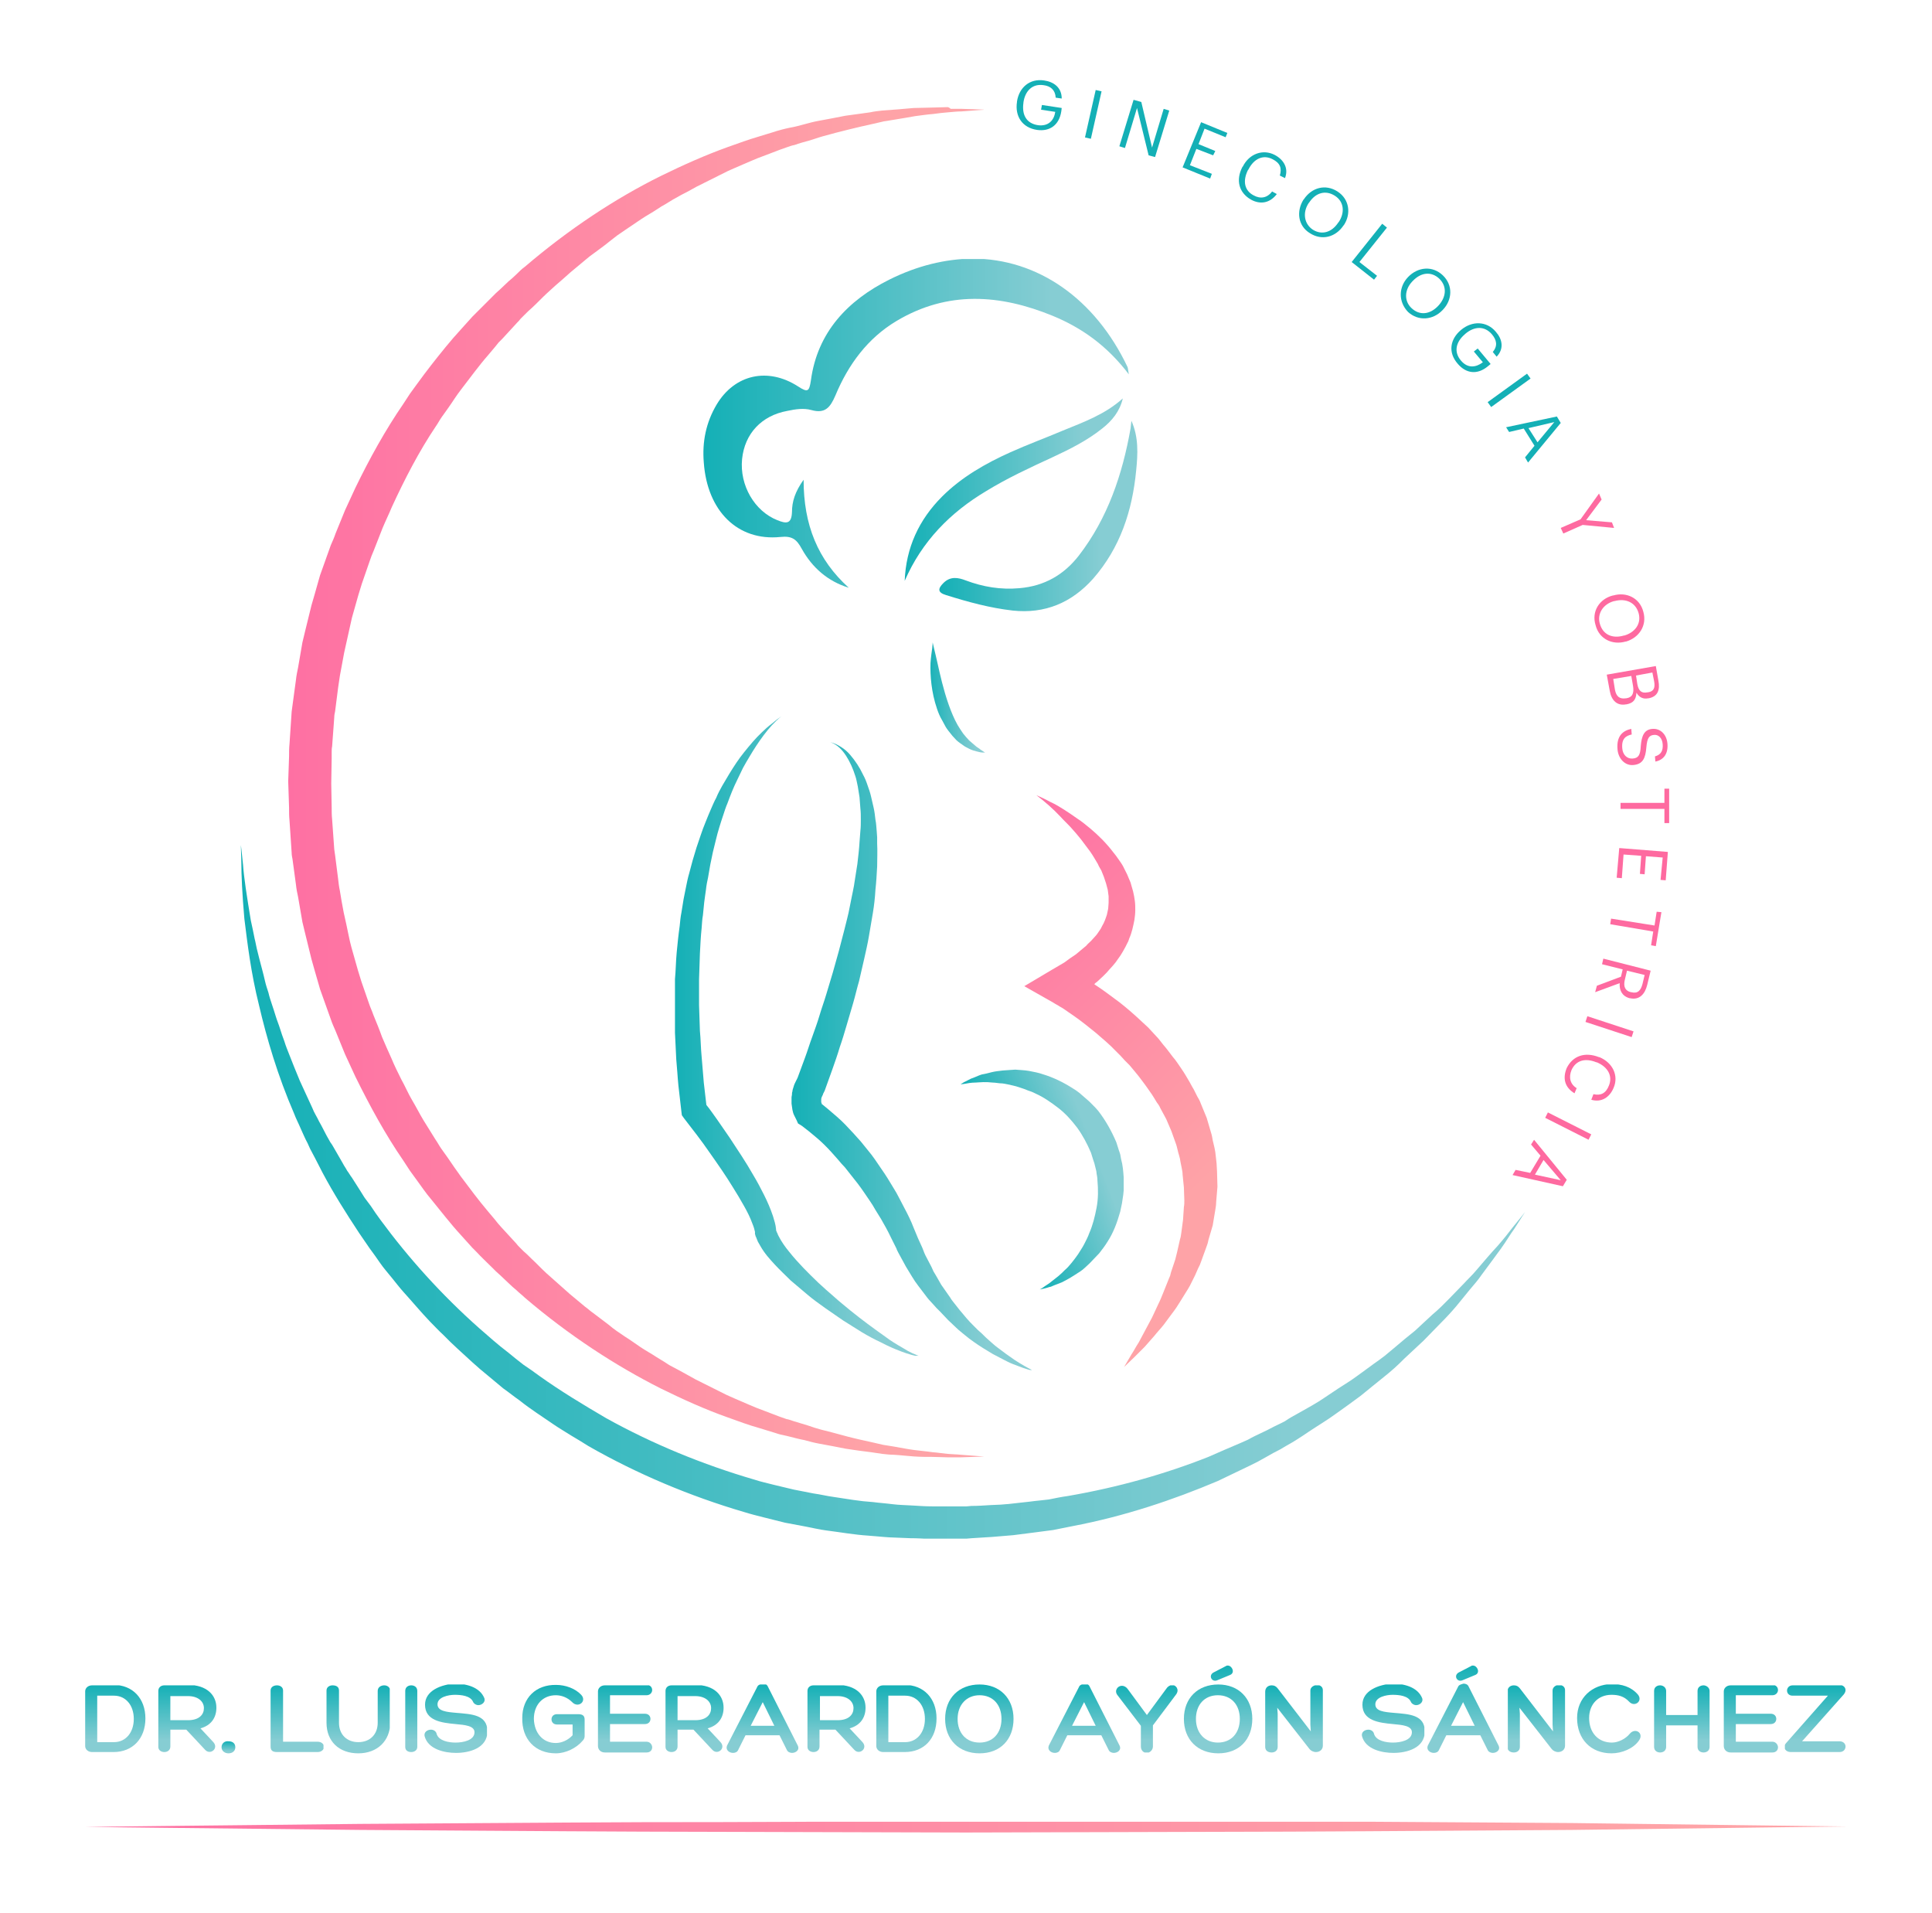 <?xml version="1.0" encoding="UTF-8"?>
<!-- Generator: Adobe Illustrator 27.8.1, SVG Export Plug-In . SVG Version: 6.00 Build 0)  -->
<svg xmlns="http://www.w3.org/2000/svg" xmlns:xlink="http://www.w3.org/1999/xlink" version="1.1" id="Capa_1" x="0px" y="0px" viewBox="0 0 449.1 444.6" style="enable-background:new 0 0 449.1 444.6;" xml:space="preserve">
<style type="text/css">
	
		.st0{clip-path:url(#SVGID_00000013189389627059199940000009796774734864558465_);fill:url(#SVGID_00000060713668302677000740000000987385779627381888_);}
	
		.st1{clip-path:url(#SVGID_00000011000501377121472060000015485691259150116240_);fill:url(#SVGID_00000132087100172699248060000003405724097668232360_);}
	
		.st2{clip-path:url(#SVGID_00000019679305359473481670000011962734871715956903_);fill:url(#SVGID_00000119834043378302224750000014915859236657277117_);}
	
		.st3{clip-path:url(#SVGID_00000128471413629675628480000016020036282887008941_);fill:url(#SVGID_00000044147948508592461260000011706773309693107082_);}
	
		.st4{clip-path:url(#SVGID_00000071534644152951487770000014523345777120855945_);fill:url(#SVGID_00000128486409840493104840000007100735073223249817_);}
	
		.st5{clip-path:url(#SVGID_00000054250175704761742440000003097948796106221501_);fill:url(#SVGID_00000045617504211385325210000002394926072558731173_);}
	
		.st6{clip-path:url(#SVGID_00000060015473041982893480000011445986356155416245_);fill:url(#SVGID_00000101821552727679960470000008740581914417666689_);}
	
		.st7{clip-path:url(#SVGID_00000054951583170180761350000003623685666359107737_);fill:url(#SVGID_00000014609904953281525650000012840450679084114336_);}
	
		.st8{clip-path:url(#SVGID_00000111159853633882367790000005089515957222285186_);fill:url(#SVGID_00000103973424368005049080000000259217658654689170_);}
	
		.st9{clip-path:url(#SVGID_00000027588674944871754780000018040998234118727578_);fill:url(#SVGID_00000088105180295548636660000007226065188501993626_);}
	.st10{fill:#14B0B6;}
	.st11{fill:#FE6AA0;}
	
		.st12{clip-path:url(#SVGID_00000034073738591093159040000012450314535741240499_);fill:url(#SVGID_00000055675919681384078010000009882665864524927655_);}
	
		.st13{clip-path:url(#SVGID_00000117661583767817363040000018298284748004613261_);fill:url(#SVGID_00000169524438318633916050000010383838847843518104_);}
	
		.st14{clip-path:url(#SVGID_00000100364109753165470710000017782212420975148212_);fill:url(#SVGID_00000120531229609310035560000013540473102309075092_);}
	
		.st15{clip-path:url(#SVGID_00000098218168453299457350000001590466952056082095_);fill:url(#SVGID_00000062909176464767796440000004007962535197527224_);}
	
		.st16{clip-path:url(#SVGID_00000168099464867914776000000010976704520406261940_);fill:url(#SVGID_00000014610639690570688490000006226302576739306647_);}
	
		.st17{clip-path:url(#SVGID_00000168091797976067589670000011643669208583141298_);fill:url(#SVGID_00000088119321392260537650000003883270129409294777_);}
	
		.st18{clip-path:url(#SVGID_00000114774890001589560390000014497592342052491690_);fill:url(#SVGID_00000138559432972420228180000018035365751649297304_);}
	
		.st19{clip-path:url(#SVGID_00000054245901549898259890000000604012706873868963_);fill:url(#SVGID_00000117636427667731652540000006731399800306712251_);}
	
		.st20{clip-path:url(#SVGID_00000132771410372211878740000008431853892304679065_);fill:url(#SVGID_00000127766474398073677880000002435345629988307643_);}
	
		.st21{clip-path:url(#SVGID_00000074417700193098298370000002503655609625933493_);fill:url(#SVGID_00000161627260122879774950000015115263981726815126_);}
	
		.st22{clip-path:url(#SVGID_00000168807857665496567160000004470097729101028273_);fill:url(#SVGID_00000119110148669626559780000015532830060494006704_);}
	
		.st23{clip-path:url(#SVGID_00000065764893029514213200000016561490795654398610_);fill:url(#SVGID_00000057862760110356340490000013596853515911516844_);}
	
		.st24{clip-path:url(#SVGID_00000041998286335878002090000009697738012876079533_);fill:url(#SVGID_00000123435371564525975010000000423621861738787975_);}
	
		.st25{clip-path:url(#SVGID_00000079454646193927378660000012908250501175762599_);fill:url(#SVGID_00000116936031352559491600000004595713321879723909_);}
	
		.st26{clip-path:url(#SVGID_00000016793509114639574690000010366605516329969583_);fill:url(#SVGID_00000046330008955342948590000010687938300973286543_);}
	
		.st27{clip-path:url(#SVGID_00000151525392946772101800000017443721506394285453_);fill:url(#SVGID_00000003062497270788972070000009656009235694736789_);}
	
		.st28{clip-path:url(#SVGID_00000063598080734755198310000006048070130837054387_);fill:url(#SVGID_00000151538064796796153170000010384153993623866797_);}
	
		.st29{clip-path:url(#SVGID_00000027604194965254244780000012368734434935301251_);fill:url(#SVGID_00000041276530207760164980000010469113107190647206_);}
	
		.st30{clip-path:url(#SVGID_00000180327347301154863060000003778093042735765152_);fill:url(#SVGID_00000034779796198489192110000010249913437251949239_);}
	
		.st31{clip-path:url(#SVGID_00000181049050524695934570000016936173625058880693_);fill:url(#SVGID_00000027569015941749155400000009034042785920785850_);}
	
		.st32{clip-path:url(#SVGID_00000158735368647749032340000012646180969569566861_);fill:url(#SVGID_00000165922707596486191440000002604923434903613109_);}
	
		.st33{clip-path:url(#SVGID_00000117673814232162442420000015286556901826201247_);fill:url(#SVGID_00000103981209611804876270000018240516440594727603_);}
	
		.st34{clip-path:url(#SVGID_00000163034572975529751910000010364196613674614175_);fill:url(#SVGID_00000003803620935339584920000006926814454694091674_);}
	
		.st35{clip-path:url(#SVGID_00000076599008431639131950000003703968175732469403_);fill:url(#SVGID_00000062913594158258334090000008630199141211996087_);}
	
		.st36{clip-path:url(#SVGID_00000134954552365851999080000014501763530326334621_);fill:url(#SVGID_00000060710099159039923380000005190636272182434958_);}
	
		.st37{clip-path:url(#SVGID_00000028310134668165349440000005211993315970841736_);fill:url(#SVGID_00000026864880412595300780000010511633109288151460_);}
</style>
<g>
	<g>
		<defs>
			<path id="SVGID_1_" d="M206.7,65c-9.6,4.8-16.7,12.2-18.2,23.4c-0.4,2.6-0.7,2.9-3,1.4c-7-4.5-14.7-2.8-18.9,4.2     c-2.5,4.2-3.4,8.7-3,13.5c0.8,11.3,7.9,18.3,17.8,17.3c2.8-0.3,3.8,0.6,5,2.8c2.4,4.3,6,7.5,10.9,9c-7.2-6.5-10.5-14.6-10.5-25.1     c-2,2.8-2.7,5.1-2.7,7.5c-0.1,2.9-1.4,2.7-3.4,1.9c-5.3-2.1-8.8-8.1-8.2-14.2c0.6-5.9,4.5-10.1,10.5-11.2     c1.9-0.4,3.8-0.7,5.6-0.2c3.2,0.9,4.4-0.6,5.6-3.4c3-7.2,7.5-13.3,14.2-17.3c11.9-7.1,24.1-6.2,36.3-1.2     c6.8,2.8,12.7,7,17.7,13.6c-0.2-1.1-0.2-1.5-0.3-1.7c-7.5-15.8-20.8-25.2-36.1-25.2C219.8,60.2,213.3,61.7,206.7,65"></path>
		</defs>
		<clipPath id="SVGID_00000060002821147963319770000013143453400684074113_">
			<use xlink:href="#SVGID_1_" style="overflow:visible;"></use>
		</clipPath>
		
			<linearGradient id="SVGID_00000041979939965635982570000013751007089981042853_" gradientUnits="userSpaceOnUse" x1="-45.314" y1="-52.933" x2="-44.314" y2="-52.933" gradientTransform="matrix(98.915 0 0 -98.915 4645.683 -5137.424)">
			<stop offset="0" style="stop-color:#14B0B6"></stop>
			<stop offset="0.817" style="stop-color:#86CDD3"></stop>
			<stop offset="1" style="stop-color:#86CDD3"></stop>
		</linearGradient>
		
			<rect x="163.2" y="60.2" style="clip-path:url(#SVGID_00000060002821147963319770000013143453400684074113_);fill:url(#SVGID_00000041979939965635982570000013751007089981042853_);" width="99.2" height="76.6"></rect>
	</g>
	<g>
		<defs>
			<path id="SVGID_00000048464814467536946520000003086940411241090948_" d="M262.8,99.6c-1.9,10.7-5.3,20.8-12,29.5     c-3.5,4.5-8,7.1-13.8,7.6c-4.4,0.4-8.5-0.3-12.5-1.8c-1.8-0.7-3.6-1-5.2,0.6c-1.3,1.3-1.4,2.2,0.6,2.8c5.1,1.6,10.2,3,15.5,3.6     c7.5,0.8,13.7-1.8,18.7-7.4c6.3-7.2,9.1-15.8,10-25.1c0.4-3.9,0.6-7.8-1.1-11.6C262.9,98.4,262.9,99,262.8,99.6"></path>
		</defs>
		<clipPath id="SVGID_00000101072558391398001370000003451020385707920571_">
			<use xlink:href="#SVGID_00000048464814467536946520000003086940411241090948_" style="overflow:visible;"></use>
		</clipPath>
		
			<linearGradient id="SVGID_00000169551843793072489420000007944841790141406629_" gradientUnits="userSpaceOnUse" x1="-45.135" y1="-58.947" x2="-44.135" y2="-58.947" gradientTransform="matrix(46.029 0 0 -46.029 2295.804 -2593.013)">
			<stop offset="0" style="stop-color:#14B0B6"></stop>
			<stop offset="0.817" style="stop-color:#86CDD3"></stop>
			<stop offset="1" style="stop-color:#86CDD3"></stop>
		</linearGradient>
		
			<rect x="217.9" y="97.8" style="clip-path:url(#SVGID_00000101072558391398001370000003451020385707920571_);fill:url(#SVGID_00000169551843793072489420000007944841790141406629_);" width="46.8" height="44.9"></rect>
	</g>
	<g>
		<defs>
			<path id="SVGID_00000134956464470360925460000012534318291632615044_" d="M247,100.1c-4,1.7-8.1,3.2-12.1,5     c-5.8,2.6-11.4,5.8-15.9,10.3c-5.4,5.4-8.4,11.9-8.7,19.6c4-9.2,10.6-15.9,19-20.9c4.9-3,10.1-5.4,15.3-7.8     c4.1-1.9,8.1-3.9,11.6-6.7c2.3-1.8,4.1-4,4.8-7C256.9,96.3,251.9,98.1,247,100.1"></path>
		</defs>
		<clipPath id="SVGID_00000103259101393879848990000011777111615112783539_">
			<use xlink:href="#SVGID_00000134956464470360925460000012534318291632615044_" style="overflow:visible;"></use>
		</clipPath>
		
			<linearGradient id="SVGID_00000136412611179747986500000002052989405315074990_" gradientUnits="userSpaceOnUse" x1="-45.166" y1="-57.9" x2="-44.166" y2="-57.9" gradientTransform="matrix(50.726 0 0 -50.726 2501.316 -2823.146)">
			<stop offset="0" style="stop-color:#14B0B6"></stop>
			<stop offset="0.817" style="stop-color:#86CDD3"></stop>
			<stop offset="1" style="stop-color:#86CDD3"></stop>
		</linearGradient>
		
			<rect x="210.3" y="92.6" style="clip-path:url(#SVGID_00000103259101393879848990000011777111615112783539_);fill:url(#SVGID_00000136412611179747986500000002052989405315074990_);" width="50.7" height="42.4"></rect>
	</g>
	<g>
		<defs>
			<path id="SVGID_00000023967534830700914310000010825902167221575585_" d="M220.2,24.9c-1.1,0-2.3,0.1-3.6,0.1     c-1.3,0-2.7,0.1-4.2,0.1c-1.5,0.1-3.1,0.3-4.8,0.4c-0.8,0.1-1.7,0.1-2.6,0.2c-0.9,0.1-1.8,0.2-2.7,0.4c-1.9,0.3-3.8,0.5-5.8,0.8     c-2,0.4-4.1,0.8-6.3,1.2c-1.1,0.2-2.2,0.5-3.3,0.8c-1.1,0.3-2.2,0.6-3.4,0.8c-0.6,0.1-1.2,0.3-1.7,0.4c-0.6,0.2-1.2,0.3-1.7,0.5     c-1.2,0.4-2.4,0.7-3.6,1.1c-2.4,0.7-4.9,1.6-7.4,2.5c-5,1.8-10.2,4.1-15.5,6.7c-10.5,5.2-21.3,12.3-31.6,21.1     c-0.7,0.5-1.3,1.1-1.9,1.7c-0.6,0.6-1.3,1.2-1.9,1.7c-0.6,0.6-1.3,1.2-1.9,1.8l-1,0.9c-0.3,0.3-0.6,0.6-0.9,0.9     c-1.2,1.2-2.5,2.5-3.7,3.7l-0.9,0.9l-0.9,1c-0.6,0.7-1.2,1.3-1.8,2c-2.4,2.6-4.7,5.5-6.9,8.3c-1.1,1.4-2.2,2.9-3.3,4.4     c-0.5,0.7-1.1,1.5-1.6,2.2c-0.5,0.8-1,1.5-1.5,2.3c-4.2,6.1-7.9,12.8-11.2,19.6c-0.8,1.7-1.6,3.5-2.4,5.2     c-0.7,1.8-1.5,3.6-2.2,5.4c-0.3,0.9-0.7,1.8-1.1,2.7l-1,2.8l-1,2.8l-0.5,1.4l-0.4,1.4c-0.5,1.9-1.1,3.8-1.6,5.6     c-0.5,1.9-0.9,3.8-1.4,5.7l-0.7,2.9l-0.5,2.9l-0.5,2.9c-0.2,1-0.4,1.9-0.5,2.9c-0.3,2-0.5,3.9-0.8,5.9c-0.1,0.5-0.1,1-0.2,1.5     l-0.1,1.5l-0.2,3l-0.2,3c-0.1,1-0.1,1.9-0.1,2.9l-0.2,5.8l0.2,6.1c0,1,0,2,0.1,3l0.2,3l0.2,3l0.1,1.5c0,0.5,0.1,1,0.2,1.5     c0.3,2,0.5,3.9,0.8,5.9c0.1,1,0.3,2,0.5,2.9l0.5,2.9l0.5,2.9l0.7,2.9c0.5,1.9,0.9,3.8,1.4,5.7c0.5,1.9,1.1,3.8,1.6,5.6l0.4,1.4     l0.5,1.4l1,2.8l1,2.8c0.3,0.9,0.7,1.8,1.1,2.7c0.7,1.8,1.5,3.6,2.2,5.4c0.8,1.7,1.6,3.5,2.4,5.2c3.4,6.9,7,13.5,11.2,19.6     c0.5,0.8,1,1.5,1.5,2.3c0.5,0.7,1.1,1.5,1.6,2.2c1.1,1.5,2.1,3,3.3,4.4c2.3,2.8,4.5,5.7,6.9,8.3c0.6,0.7,1.2,1.3,1.8,2l0.9,1     l0.9,0.9c1.2,1.3,2.5,2.5,3.7,3.7c0.3,0.3,0.6,0.6,0.9,0.9l1,0.9c0.6,0.6,1.3,1.2,1.9,1.8c0.6,0.6,1.3,1.2,1.9,1.7     c0.6,0.6,1.3,1.1,1.9,1.7c10.3,8.8,21.1,15.8,31.6,21.1c5.3,2.6,10.4,4.9,15.5,6.7c2.5,0.9,4.9,1.8,7.4,2.5     c1.2,0.4,2.4,0.7,3.6,1.1c0.6,0.2,1.2,0.4,1.8,0.5c0.6,0.1,1.2,0.3,1.7,0.4c1.2,0.3,2.3,0.6,3.4,0.8c1.1,0.3,2.2,0.6,3.3,0.8     c2.2,0.4,4.3,0.8,6.3,1.2c2,0.3,4,0.6,5.8,0.8c0.9,0.1,1.8,0.3,2.7,0.4c0.9,0.1,1.8,0.2,2.6,0.2c1.7,0.1,3.3,0.3,4.8,0.4     c1.5,0.1,2.9,0.1,4.2,0.1c1.3,0,2.5,0.1,3.6,0.1c1.1,0,2.1,0,3,0c3.6-0.1,5.5-0.2,5.5-0.2s-1.9-0.1-5.5-0.4     c-0.9-0.1-1.9-0.1-3-0.2c-1.1-0.1-2.3-0.3-3.6-0.4c-1.3-0.2-2.7-0.3-4.2-0.5c-1.5-0.2-3-0.5-4.7-0.8c-0.8-0.1-1.7-0.3-2.5-0.4     c-0.9-0.2-1.7-0.4-2.6-0.6c-1.8-0.4-3.7-0.8-5.6-1.3c-1.9-0.5-4-1.1-6.1-1.6c-1.1-0.3-2.1-0.6-3.2-1c-1.1-0.3-2.2-0.7-3.3-1     c-0.6-0.2-1.1-0.4-1.7-0.5c-0.6-0.2-1.1-0.4-1.7-0.6c-1.1-0.4-2.3-0.9-3.4-1.3c-2.3-0.8-4.6-1.9-7-2.9c-0.6-0.3-1.2-0.5-1.8-0.8     c-0.6-0.3-1.2-0.6-1.8-0.9c-1.2-0.6-2.4-1.2-3.6-1.8c-0.6-0.3-1.2-0.6-1.8-0.9c-0.6-0.3-1.2-0.7-1.8-1c-1.2-0.7-2.4-1.3-3.7-2     c-0.6-0.3-1.2-0.7-1.8-1.1c-0.6-0.4-1.2-0.7-1.8-1.1c-1.2-0.8-2.5-1.5-3.7-2.3c-1.2-0.8-2.4-1.7-3.7-2.5     c-0.6-0.4-1.2-0.8-1.9-1.3c-0.6-0.4-1.2-0.9-1.8-1.4c-1.2-0.9-2.4-1.8-3.7-2.8c-0.6-0.4-1.2-1-1.8-1.4c-0.6-0.5-1.2-1-1.8-1.5     c-0.6-0.5-1.2-1-1.8-1.5l-0.9-0.8l-0.9-0.8c-1.2-1.1-2.4-2.1-3.6-3.2c-1.2-1.1-2.3-2.3-3.5-3.4c-0.6-0.6-1.2-1.2-1.8-1.7     l-0.9-0.9c-0.3-0.3-0.6-0.6-0.8-0.9c-1.1-1.2-2.2-2.4-3.4-3.7l-0.8-0.9l-0.8-1c-0.5-0.6-1.1-1.3-1.6-1.9     c-2.2-2.6-4.2-5.3-6.3-8.1c-1-1.4-2-2.8-3-4.3c-0.5-0.7-1-1.4-1.5-2.1c-0.5-0.7-0.9-1.5-1.4-2.2c-0.9-1.5-1.9-3-2.8-4.5     c-0.9-1.5-1.7-3.1-2.6-4.6c-0.9-1.5-1.6-3.2-2.5-4.8c-0.8-1.6-1.6-3.2-2.3-4.9c-0.7-1.6-1.5-3.3-2.2-5c-0.6-1.7-1.3-3.4-2-5.1     c-0.3-0.9-0.7-1.7-1-2.6l-0.9-2.6l-0.9-2.6l-0.4-1.3l-0.4-1.3c-0.5-1.8-1-3.5-1.5-5.3c-0.5-1.8-0.8-3.6-1.2-5.4l-0.6-2.7     l-0.5-2.7L79,207c-0.2-0.9-0.3-1.8-0.4-2.7c-0.2-1.8-0.5-3.7-0.7-5.5c-0.1-0.5-0.1-0.9-0.2-1.4l-0.1-1.4l-0.2-2.8l-0.2-2.8     c-0.1-0.9-0.1-1.9-0.1-2.8l-0.1-5.5l0.1-5.8l0-1.4c0-0.5,0-1,0.1-1.4l0.2-2.7l0.2-2.7l0.1-1.4c0-0.5,0.1-0.9,0.2-1.4     c0.2-1.8,0.5-3.7,0.7-5.5c0.1-0.9,0.3-1.8,0.4-2.7l0.5-2.7l0.5-2.7l0.6-2.7c0.4-1.8,0.8-3.6,1.2-5.4c0.5-1.8,1-3.5,1.5-5.3     l0.4-1.3l0.4-1.3l0.9-2.6l0.9-2.6c0.3-0.9,0.6-1.7,1-2.6c0.7-1.7,1.3-3.4,2-5.1c0.7-1.7,1.5-3.3,2.2-5c3-6.5,6.3-12.9,10.2-18.7     c0.5-0.7,0.9-1.5,1.4-2.2c0.5-0.7,1-1.4,1.5-2.1c1-1.4,1.9-2.9,3-4.3c2.1-2.7,4.1-5.5,6.3-8c0.5-0.6,1.1-1.3,1.6-1.9l0.8-1     l0.9-0.9c1.1-1.2,2.3-2.5,3.4-3.7c0.3-0.3,0.6-0.6,0.8-0.9l0.9-0.9c0.6-0.6,1.2-1.2,1.8-1.7c1.2-1.1,2.3-2.3,3.5-3.4     c1.2-1.1,2.4-2.2,3.6-3.2l0.9-0.8l0.9-0.8c0.6-0.5,1.2-1,1.8-1.5c0.6-0.5,1.2-1,1.8-1.5c0.6-0.5,1.2-1,1.8-1.4     c1.2-0.9,2.5-1.8,3.7-2.8c0.6-0.5,1.2-0.9,1.8-1.4c0.6-0.4,1.2-0.8,1.9-1.3c1.2-0.8,2.5-1.7,3.7-2.5c1.2-0.8,2.5-1.5,3.7-2.3     c0.6-0.4,1.2-0.8,1.8-1.1c0.6-0.4,1.2-0.7,1.8-1.1c1.2-0.7,2.5-1.4,3.7-2c0.6-0.3,1.2-0.7,1.8-1c0.6-0.3,1.2-0.6,1.8-0.9     c1.2-0.6,2.4-1.2,3.6-1.8c0.6-0.3,1.2-0.6,1.8-0.9c0.6-0.3,1.2-0.5,1.8-0.8c2.4-1,4.7-2.1,7-2.9c1.1-0.4,2.3-0.9,3.4-1.3     c0.6-0.2,1.1-0.4,1.7-0.6c0.6-0.2,1.1-0.4,1.7-0.5c1.1-0.4,2.2-0.7,3.3-1c1.1-0.3,2.1-0.7,3.2-1c2.1-0.6,4.1-1.1,6.1-1.6     c2-0.5,3.8-0.9,5.6-1.3c0.9-0.2,1.8-0.4,2.6-0.6c0.9-0.1,1.7-0.3,2.5-0.4c1.7-0.3,3.2-0.5,4.7-0.8c1.5-0.2,2.9-0.4,4.2-0.5     c1.3-0.2,2.5-0.3,3.6-0.4c1.1-0.1,2.1-0.2,3-0.2c3.6-0.3,5.5-0.4,5.5-0.4s-1.9-0.1-5.5-0.2c-0.8,0-1.6,0-2.5,0     C220.5,24.9,220.4,24.9,220.2,24.9"></path>
		</defs>
		<clipPath id="SVGID_00000024698445341896808360000004024335544797749677_">
			<use xlink:href="#SVGID_00000023967534830700914310000010825902167221575585_" style="overflow:visible;"></use>
		</clipPath>
		
			<linearGradient id="SVGID_00000019652846106553626480000014023767539515184304_" gradientUnits="userSpaceOnUse" x1="-45.375" y1="-50.9" x2="-44.375" y2="-50.9" gradientTransform="matrix(161.914 0 0 -161.914 7413.67 -8059.33)">
			<stop offset="0" style="stop-color:#FE70A3"></stop>
			<stop offset="0.84" style="stop-color:#FEA3A7"></stop>
			<stop offset="1" style="stop-color:#FEA3A7"></stop>
		</linearGradient>
		
			<rect x="66.8" y="24.9" style="clip-path:url(#SVGID_00000024698445341896808360000004024335544797749677_);fill:url(#SVGID_00000019652846106553626480000014023767539515184304_);" width="161.9" height="314.1"></rect>
	</g>
	<g>
		<defs>
			<path id="SVGID_00000015348125867882819020000015276459574012610470_" d="M56.1,200.4c0,3,0.2,7.4,0.7,13.1     c0.7,5.6,1.5,12.5,3.4,20.1c1.8,7.7,4.3,16.3,8.2,25.3c0.4,1.1,1,2.2,1.5,3.4c0.5,1.1,1,2.3,1.6,3.4c0.3,0.6,0.5,1.2,0.8,1.7     c0.3,0.6,0.6,1.1,0.9,1.7c0.6,1.2,1.2,2.3,1.8,3.5c2.5,4.7,5.4,9.3,8.5,14c0.8,1.2,1.6,2.3,2.4,3.5c0.8,1.1,1.7,2.3,2.5,3.5     c0.4,0.6,0.9,1.2,1.3,1.7c0.5,0.6,0.9,1.1,1.4,1.7c0.9,1.1,1.8,2.3,2.8,3.4c2,2.2,3.9,4.5,6,6.7c1.1,1.1,2.1,2.2,3.2,3.2     c0.5,0.5,1.1,1.1,1.6,1.6c0.5,0.5,1.1,1,1.7,1.6c2.3,2.1,4.5,4.2,7,6.2c1.2,1,2.4,2,3.6,3c1.3,0.9,2.5,1.9,3.8,2.8     c2.5,2,5.2,3.7,7.8,5.5c1.3,0.9,2.7,1.7,4.1,2.6c1.4,0.8,2.8,1.7,4.1,2.5c11.2,6.4,23.5,11.6,36.1,15.3c1.6,0.5,3.2,0.9,4.8,1.3     l4.8,1.2l4.8,0.9c1.6,0.3,3.2,0.7,4.8,0.9c3.2,0.4,6.5,1,9.7,1.2c1.6,0.1,3.2,0.3,4.9,0.4c1.6,0.1,3.3,0.1,4.9,0.2     c1.6,0,3.3,0.1,4.9,0.2c1.6,0,3.1,0,4.7-0.1l2.3,0l0.6,0l0.1,0c0,0,0.3,0,0.2,0l0.3,0l1.2-0.1c1.6-0.1,3.2-0.2,4.8-0.3     c0.8-0.1,1.6-0.1,2.4-0.2c0.8-0.1,1.6-0.1,2.4-0.2c1.6-0.2,3.1-0.4,4.7-0.6c1.5-0.2,3.1-0.4,4.6-0.6c1.5-0.3,3-0.6,4.5-0.9     c12.1-2.3,23.4-6.1,33.8-10.5c2.5-1.2,5-2.4,7.5-3.6c0.6-0.3,1.2-0.6,1.8-0.9c0.6-0.3,1.2-0.7,1.8-1c1.2-0.7,2.3-1.3,3.5-1.9     c1.1-0.7,2.3-1.3,3.4-2c1.1-0.7,2.2-1.4,3.2-2.1c2.1-1.4,4.3-2.7,6.2-4.1c2-1.4,3.9-2.8,5.8-4.2c1.8-1.5,3.6-2.9,5.3-4.3     c0.9-0.7,1.7-1.4,2.5-2.1c0.8-0.7,1.6-1.5,2.3-2.2c1.5-1.4,3-2.8,4.5-4.2c1.4-1.4,2.7-2.8,4-4.1c1.3-1.3,2.5-2.6,3.6-3.9     c1.1-1.3,2.1-2.6,3.1-3.8c1-1.2,2-2.3,2.8-3.5c1.7-2.3,3.2-4.3,4.5-6.1c1.3-1.8,2.2-3.4,3.1-4.6c1.6-2.5,2.5-3.9,2.5-3.9     s-1,1.3-2.9,3.6c-0.9,1.2-2.1,2.7-3.5,4.3c-1.5,1.6-3.1,3.5-4.9,5.6c-0.9,1.1-2,2.1-3,3.2c-1.1,1.1-2.2,2.3-3.4,3.5     c-0.6,0.6-1.2,1.2-1.8,1.8c-0.6,0.6-1.3,1.2-2,1.8c-1.3,1.2-2.7,2.5-4.1,3.8c-1.5,1.2-3.1,2.5-4.6,3.8c-0.8,0.7-1.6,1.3-2.4,2     c-0.8,0.6-1.7,1.3-2.6,1.9c-1.8,1.3-3.5,2.6-5.4,3.9c-1.9,1.2-3.9,2.5-5.8,3.8c-2,1.4-4.1,2.5-6.2,3.7c-1.1,0.6-2.2,1.2-3.2,1.9     c-1.1,0.6-2.3,1.1-3.4,1.7c-1.1,0.6-2.3,1.1-3.5,1.7c-0.6,0.3-1.2,0.6-1.7,0.9c-0.6,0.3-1.2,0.5-1.8,0.8c-2.4,1-4.9,2.1-7.4,3.2     c-10.1,4-21.1,7.1-32.7,9.1c-1.5,0.2-2.9,0.5-4.4,0.8c-1.5,0.2-3,0.3-4.4,0.5c-1.5,0.2-3,0.3-4.5,0.5c-0.7,0.1-1.5,0.1-2.3,0.2     c-0.8,0-1.5,0.1-2.3,0.1c-1.5,0.1-3,0.2-4.5,0.2l-1.1,0.1l-0.3,0c0,0,0,0,0,0c0,0,0,0,0,0h-0.1l-0.6,0l-2.3,0c-1.6,0-3.1,0-4.7,0     c-1.6,0-3-0.1-4.6-0.2c-1.5-0.1-3-0.1-4.6-0.3c-1.5-0.2-3.1-0.3-4.6-0.5l-2.3-0.2c-0.8-0.1-1.5-0.2-2.3-0.3     c-1.5-0.2-3.1-0.5-4.6-0.7c-1.5-0.2-3.1-0.6-4.6-0.8l-4.6-0.9l-4.6-1.1c-1.5-0.4-3-0.7-4.5-1.2c-12-3.5-23.7-8.3-34.5-14.3     c-5.3-3.1-10.6-6.3-15.5-9.8c-1.2-0.9-2.5-1.8-3.7-2.6c-1.2-0.9-2.4-1.9-3.5-2.8c-2.4-1.8-4.6-3.8-6.8-5.7     c-8.8-7.8-16.5-16.4-22.9-25.1c-0.8-1.1-1.6-2.2-2.3-3.3c-0.4-0.5-0.8-1.1-1.2-1.6c-0.4-0.5-0.7-1.1-1.1-1.7     c-0.7-1.1-1.4-2.2-2.1-3.3c-0.4-0.5-0.7-1.1-1.1-1.6c-0.3-0.6-0.7-1.1-1-1.7c-0.6-1.1-1.3-2.2-1.9-3.3c-0.3-0.5-0.6-1.1-1-1.6     c-0.3-0.5-0.6-1.1-0.9-1.6c-0.6-1.1-1.1-2.2-1.7-3.2c-0.5-1.1-1.2-2.1-1.6-3.2c-1-2.2-2-4.3-2.9-6.3c-0.9-2.1-1.7-4.2-2.5-6.2     c-0.4-1-0.8-2-1.1-3c-0.4-1-0.7-2-1-2.9c-0.3-1-0.7-1.9-1-2.9c-0.3-1-0.6-1.9-0.9-2.8c-0.3-0.9-0.6-1.8-0.8-2.7     c-0.3-0.9-0.6-1.8-0.8-2.7c-0.4-1.8-0.9-3.5-1.3-5.1c-0.2-0.8-0.4-1.6-0.6-2.4c-0.2-0.8-0.3-1.6-0.5-2.3c-0.3-1.5-0.6-3-0.9-4.3     c-0.9-5.5-1.6-9.9-1.8-12.9c-0.3-3-0.5-4.6-0.5-4.6S56,197.4,56.1,200.4"></path>
		</defs>
		<clipPath id="SVGID_00000022550848854650236310000009151826824526761619_">
			<use xlink:href="#SVGID_00000015348125867882819020000015276459574012610470_" style="overflow:visible;"></use>
		</clipPath>
		
			<linearGradient id="SVGID_00000039111531621763346840000010869037044533271467_" gradientUnits="userSpaceOnUse" x1="-45.419" y1="-49.437" x2="-44.419" y2="-49.437" gradientTransform="matrix(298.745 0 0 -298.745 13624.666 -14492.253)">
			<stop offset="0" style="stop-color:#14B0B6"></stop>
			<stop offset="0.817" style="stop-color:#86CDD3"></stop>
			<stop offset="1" style="stop-color:#86CDD3"></stop>
		</linearGradient>
		
			<rect x="56" y="195.8" style="clip-path:url(#SVGID_00000022550848854650236310000009151826824526761619_);fill:url(#SVGID_00000039111531621763346840000010869037044533271467_);" width="298.7" height="161.8"></rect>
	</g>
	<g>
		<defs>
			<path id="SVGID_00000181084652419345878950000016090322274688722348_" d="M180.8,285.5C180.8,285.6,180.8,285.6,180.8,285.5     C180.8,285.6,180.8,285.6,180.8,285.5C180.8,285.6,180.8,285.6,180.8,285.5L180.8,285.5z M180.8,285.4L180.8,285.4     C180.8,285.4,180.8,285.4,180.8,285.4L180.8,285.4z M179.4,168.2c-0.8,0.6-1.6,1.3-2.3,2c-1.5,1.4-2.8,3-4.1,4.6     c-1.3,1.6-2.4,3.3-3.5,5.1c-0.5,0.9-1.1,1.8-1.6,2.7c-0.5,0.9-1,1.8-1.4,2.8c-0.5,0.9-0.9,1.9-1.3,2.8c-0.4,0.9-0.8,1.9-1.2,2.9     c-0.8,1.9-1.4,3.9-2.1,5.9l-0.9,3l-0.8,3c-0.3,1-0.5,2-0.7,3c-0.2,1-0.4,2-0.6,3l-0.5,3.1c-0.2,1-0.3,2-0.4,3.1     c-0.3,2.1-0.5,4.1-0.7,6.2c-0.2,2.1-0.2,4.1-0.4,6.2c-0.1,2.1-0.1,4.1-0.1,6.2c0,2.1,0,4.1,0.1,6.2c0.1,2.1,0.2,4.1,0.3,6.2     c0.2,2,0.3,4.1,0.5,6.1l0.7,6.1l0.1,0.8l0.5,0.7l3,3.9c1,1.3,2,2.7,2.9,4c1.9,2.7,3.8,5.4,5.5,8.2c0.9,1.4,1.7,2.8,2.5,4.2     c0.8,1.4,1.5,2.8,2,4.2c0.3,0.7,0.5,1.4,0.6,1.9l0,0.1l0,0l0,0.2l0,0l0,0.2l0.1,0.3c0,0.1,0,0.2,0.1,0.3l0.2,0.5l0.2,0.5     c0.1,0.2,0.1,0.3,0.2,0.4l0.4,0.7c1,1.8,2.2,3.1,3.4,4.4c1.2,1.3,2.5,2.5,3.7,3.7c1.3,1.1,2.6,2.2,3.9,3.3     c1.3,1.1,2.7,2.1,4.1,3.1c1.4,1,2.8,1.9,4.2,2.9c1.4,0.9,2.9,1.8,4.3,2.7c1.5,0.9,3,1.7,4.5,2.4c1.5,0.8,3.1,1.5,4.7,2.1     c1.6,0.6,3.2,1.1,4.9,1.3c-1.6-0.5-3.1-1.2-4.5-2.1c-1.4-0.8-2.9-1.7-4.2-2.7c-2.7-1.9-5.4-3.9-8-6c-1.3-1.1-2.6-2.1-3.8-3.2     c-1.3-1.1-2.5-2.2-3.7-3.3c-2.4-2.3-4.7-4.6-6.7-7.1c-1-1.2-1.9-2.5-2.5-3.7l-0.2-0.4c0-0.1,0-0.1-0.1-0.2c0,0,0-0.1,0-0.1     c0,0,0-0.1-0.1-0.1c0,0,0-0.2-0.1-0.3l-0.1-0.3l0-0.1l0-0.1c-0.1-1.1-0.4-2-0.7-3c-0.6-1.8-1.3-3.4-2.1-5     c-0.8-1.6-1.6-3.1-2.5-4.6c-1.7-3-3.6-5.8-5.5-8.7c-1-1.4-1.9-2.8-2.9-4.2c-0.8-1.1-1.6-2.3-2.5-3.4l-0.6-5.2l-0.5-6     c-0.2-2-0.2-4-0.4-6c-0.1-2-0.1-4-0.2-6c0-2,0-4,0-6c0.1-2,0.1-4,0.2-6c0.1-2,0.2-4,0.4-5.9c0.1-1,0.1-2,0.3-3l0.3-3     c0.1-1,0.3-2,0.4-2.9c0.1-1,0.3-2,0.5-2.9l0.5-2.9l0.6-2.9c0.5-1.9,0.9-3.9,1.5-5.8c0.3-1,0.6-1.9,0.9-2.8c0.3-0.9,0.6-1.9,1-2.8     c0.7-1.9,1.4-3.7,2.3-5.5c0.4-0.9,0.9-1.8,1.3-2.7c0.5-0.9,1-1.8,1.5-2.6c1-1.7,2.1-3.4,3.3-5c1.2-1.6,2.5-3.1,4.1-4.4     C181,166.9,180.2,167.5,179.4,168.2"></path>
		</defs>
		<clipPath id="SVGID_00000000206609118750860080000010834459964505150617_">
			<use xlink:href="#SVGID_00000181084652419345878950000016090322274688722348_" style="overflow:visible;"></use>
		</clipPath>
		
			<linearGradient id="SVGID_00000021836725688876954530000015181620803667655337_" gradientUnits="userSpaceOnUse" x1="-45.203" y1="-56.655" x2="-44.203" y2="-56.655" gradientTransform="matrix(57.779 0 0 -57.779 2768.671 -3032.715)">
			<stop offset="0" style="stop-color:#14B0B6"></stop>
			<stop offset="0.817" style="stop-color:#86CDD3"></stop>
			<stop offset="1" style="stop-color:#86CDD3"></stop>
		</linearGradient>
		
			<rect x="156.9" y="166.4" style="clip-path:url(#SVGID_00000000206609118750860080000010834459964505150617_);fill:url(#SVGID_00000021836725688876954530000015181620803667655337_);" width="57.8" height="148.7"></rect>
	</g>
	<g>
		<defs>
			<path id="SVGID_00000163048730078233758670000004451413168753404308_" d="M196.7,175.7c0.9,1.4,1.6,3,2.1,4.6     c0.3,0.8,0.4,1.7,0.6,2.5c0.1,0.8,0.3,1.7,0.4,2.5l0.1,1.3l0.1,1.3c0.1,0.8,0.1,1.7,0.1,2.6c0,0.9,0,1.7-0.1,2.6l-0.1,1.3     l-0.1,1.3c-0.1,1.7-0.3,3.4-0.5,5.1c-0.3,1.7-0.5,3.4-0.8,5.1c-0.2,0.9-0.3,1.7-0.5,2.5l-0.5,2.5c-0.3,1.7-0.8,3.4-1.2,5.1     l-1.3,5l-1.4,5c-0.5,1.7-1,3.3-1.5,5c-0.5,1.7-1.1,3.3-1.6,5c-0.5,1.7-1.1,3.3-1.7,5c-0.6,1.6-1.1,3.3-1.7,4.9l-1.7,4.6l-0.1,0.2     c-0.1,0.2-0.2,0.4-0.3,0.6c-0.2,0.4-0.4,0.8-0.5,1.2c-0.1,0.4-0.3,0.8-0.3,1.2c-0.1,0.2-0.1,0.4-0.1,0.7c0,0.2-0.1,0.4-0.1,0.7     c0,0.4,0,0.9,0,1.4c0.1,0.5,0.1,0.9,0.2,1.4c0.1,0.5,0.2,0.9,0.4,1.3c0.2,0.4,0.4,0.8,0.6,1.2l0.3,0.7l0.8,0.5     c0.2,0.1,0.5,0.4,0.8,0.6c0.3,0.2,0.6,0.5,0.9,0.7c0.6,0.5,1.2,1,1.8,1.5c1.2,1,2.3,2.1,3.4,3.3l1.6,1.8c0.5,0.6,1,1.2,1.6,1.8     c0.5,0.6,1,1.3,1.5,1.9c0.5,0.6,1,1.3,1.5,1.9c1,1.3,1.9,2.7,2.8,4c0.5,0.7,0.9,1.4,1.3,2.1c0.4,0.7,0.9,1.4,1.3,2.1     c0.8,1.4,1.6,2.8,2.3,4.3l1.1,2.2l0.2,0.4l0.1,0.3l0.3,0.6l0.6,1.1c0.4,0.7,0.8,1.5,1.2,2.2l1.4,2.3l0.7,1.1l0.8,1.1l1.6,2.1     c0.5,0.7,1.1,1.4,1.7,2l0.9,1c0.3,0.3,0.6,0.6,0.9,0.9c0.6,0.6,1.2,1.3,1.8,1.9l1.9,1.8c0.6,0.6,1.3,1.1,2,1.7l1,0.8l1.1,0.8     c1.4,1,2.9,1.9,4.4,2.8c0.8,0.4,1.5,0.8,2.3,1.2c0.8,0.4,1.5,0.8,2.3,1.1c1.6,0.6,3.2,1.3,4.9,1.6c-1.5-0.7-3-1.6-4.4-2.5l-1-0.7     l-1-0.7c-0.7-0.5-1.3-1-2-1.5c-0.7-0.5-1.3-1.1-1.9-1.6c-0.6-0.5-1.2-1.1-1.8-1.7l-0.9-0.8l-0.9-0.9c-0.6-0.6-1.2-1.2-1.7-1.8     l-1.6-1.9c-0.5-0.6-1-1.3-1.5-1.9c-0.2-0.3-0.5-0.6-0.7-1l-0.7-1c-0.5-0.7-0.9-1.3-1.4-2l-1.2-2.1l-0.6-1l-0.5-1.1l-1.1-2.1     c-0.4-0.7-0.7-1.5-1-2.3l-1-2.2l-1-2.4c-0.6-1.6-1.4-3.2-2.2-4.7c-0.4-0.8-0.8-1.5-1.2-2.3c-0.4-0.8-0.8-1.5-1.3-2.3     c-0.9-1.5-1.8-3-2.8-4.4c-0.5-0.7-1-1.5-1.5-2.2c-0.5-0.7-1-1.4-1.6-2.1c-0.6-0.7-1.1-1.4-1.7-2.1c-0.6-0.7-1.2-1.3-1.8-2     c-1.2-1.3-2.4-2.6-3.8-3.8c-0.7-0.6-1.4-1.2-2.1-1.8c-0.4-0.3-0.7-0.6-1.1-0.9c-0.1-0.1-0.2-0.2-0.3-0.2c0,0,0-0.1,0-0.1     c0-0.1,0-0.2-0.1-0.3c0-0.1,0-0.2,0-0.4c0-0.1,0-0.1,0-0.2c0-0.1,0-0.1,0-0.2c0-0.1,0.1-0.3,0.1-0.4c0.1-0.1,0.1-0.3,0.2-0.4     c0-0.1,0.1-0.1,0.1-0.2l0-0.1l0,0c0,0,0,0,0,0l0.4-0.8l1.8-5c0.6-1.7,1.2-3.4,1.7-5.1c0.6-1.7,1.1-3.4,1.6-5.1     c0.5-1.7,1-3.4,1.5-5.1c0.5-1.7,0.9-3.5,1.4-5.2l1.2-5.2c0.4-1.8,0.8-3.5,1.1-5.3c0.3-1.8,0.6-3.5,0.9-5.3     c0.3-1.8,0.5-3.6,0.6-5.4c0.2-1.8,0.3-3.6,0.4-5.4c0-1.8,0.1-3.6,0-5.4l0-1.4l-0.1-1.4c-0.1-0.9-0.1-1.8-0.3-2.7     c-0.1-0.9-0.2-1.8-0.4-2.7l-0.3-1.3l-0.3-1.3c-0.2-0.9-0.5-1.8-0.8-2.6c-0.3-0.9-0.6-1.7-1.1-2.6c-0.8-1.7-1.8-3.2-3-4.6     c-0.6-0.7-1.3-1.3-2.1-1.8c-0.8-0.5-1.6-0.9-2.5-1.1C194.6,173,195.8,174.3,196.7,175.7"></path>
		</defs>
		<clipPath id="SVGID_00000162327429286406454670000009518726196913531047_">
			<use xlink:href="#SVGID_00000163048730078233758670000004451413168753404308_" style="overflow:visible;"></use>
		</clipPath>
		
			<linearGradient id="SVGID_00000137846814481567476140000016102438611923405489_" gradientUnits="userSpaceOnUse" x1="-45.196" y1="-56.891" x2="-44.196" y2="-56.891" gradientTransform="matrix(56.294 0 0 -56.294 2728.025 -2957.297)">
			<stop offset="0" style="stop-color:#14B0B6"></stop>
			<stop offset="0.817" style="stop-color:#86CDD3"></stop>
			<stop offset="1" style="stop-color:#86CDD3"></stop>
		</linearGradient>
		
			<rect x="183.8" y="172.2" style="clip-path:url(#SVGID_00000162327429286406454670000009518726196913531047_);fill:url(#SVGID_00000137846814481567476140000016102438611923405489_);" width="56.3" height="146.2"></rect>
	</g>
	<g>
		<defs>
			<path id="SVGID_00000085252247680861532820000002561619133631027872_" d="M246.5,189.8c0.8,0.9,1.7,1.7,2.5,2.6     c0.8,0.9,1.6,1.8,2.3,2.7c0.7,0.9,1.4,1.9,2.1,2.8c0.7,1,1.2,1.9,1.8,2.9c0.2,0.5,0.5,1,0.8,1.5l0.6,1.5c0.2,0.5,0.3,1,0.5,1.5     l0.4,1.5l0.2,1.5c0,0.5,0,1,0,1.5c0,0.5-0.1,1-0.1,1.4c-0.1,0.5-0.2,0.9-0.3,1.4c-0.3,0.9-0.6,1.8-1.1,2.6     c-0.1,0.2-0.2,0.4-0.3,0.6l-0.4,0.6c-0.3,0.4-0.5,0.8-0.9,1.2l-1,1.1c-0.4,0.4-0.8,0.7-1.1,1.1l-0.6,0.5     c-0.2,0.2-0.4,0.3-0.6,0.5l-1.2,1c-0.9,0.6-1.8,1.2-2.7,1.9l-2.9,1.7l-6.4,3.8l6.7,3.8c0.3,0.2,0.8,0.5,1.2,0.7     c0.4,0.3,0.9,0.5,1.3,0.8c0.9,0.6,1.7,1.2,2.6,1.8c1.7,1.2,3.3,2.5,4.9,3.8c1.6,1.4,3.2,2.7,4.6,4.2l1.1,1.1l1,1.1l1.1,1.1l1,1.2     c0.7,0.8,1.3,1.6,1.9,2.4c0.6,0.8,1.2,1.6,1.8,2.5c0.6,0.8,1.1,1.7,1.6,2.5c0.3,0.4,0.6,0.8,0.8,1.3l0.7,1.3     c0.2,0.4,0.5,0.9,0.7,1.3l0.6,1.4l0.6,1.4l0.5,1.4l0.5,1.4c0.2,0.5,0.3,1,0.4,1.4c0.2,1,0.6,1.9,0.7,2.9l0.3,1.5     c0.1,0.5,0.2,1,0.2,1.5l0.3,3l0.1,3c0,0.5,0,1-0.1,1.5l-0.1,1.5l-0.1,1.5l-0.2,1.5l-0.2,1.5c-0.1,0.5-0.1,1-0.3,1.5l-0.7,3.1     l-0.2,0.8l-0.2,0.8l-0.5,1.5l-0.5,1.5l-0.2,0.8l-0.3,0.7l-1.2,3c-0.4,1-0.8,2-1.3,3l-1.4,3l-3.1,5.8c-0.6,0.9-1.1,1.9-1.7,2.8     c-0.6,1-1.1,1.9-1.7,2.9c0.8-0.8,1.6-1.5,2.4-2.3c0.8-0.8,1.6-1.6,2.4-2.4c0.7-0.8,1.5-1.7,2.2-2.5c0.7-0.9,1.5-1.7,2.2-2.6     l2-2.7c0.7-0.9,1.3-1.8,1.9-2.8l1.8-2.9l0.4-0.7l0.4-0.8l0.8-1.6l0.7-1.6l0.4-0.8l0.3-0.8l1.2-3.3c0.2-0.5,0.4-1.1,0.5-1.7     l0.5-1.7l0.5-1.7c0.1-0.6,0.2-1.2,0.3-1.8l0.3-1.8c0.1-0.6,0.2-1.2,0.2-1.8l0.3-3.6c0-1.2-0.1-2.4-0.1-3.6c0-0.6-0.1-1.2-0.1-1.8     l-0.2-1.8c-0.1-1.2-0.4-2.4-0.7-3.6c-0.1-0.6-0.2-1.2-0.4-1.8l-0.5-1.7l-0.5-1.7l-0.7-1.7l-0.7-1.7c-0.2-0.6-0.5-1.1-0.8-1.6     l-0.8-1.6c-0.3-0.5-0.6-1-0.9-1.6c-0.6-1-1.2-2.1-1.9-3.1c-0.7-1-1.3-2-2.1-2.9c-0.7-0.9-1.4-1.9-2.2-2.8l-1.1-1.4     c-0.4-0.4-0.8-0.9-1.2-1.3l-1.2-1.3l-1.3-1.2c-1.7-1.6-3.5-3.2-5.3-4.6c-1.9-1.4-3.7-2.8-5.7-4.1c-0.1-0.1-0.2-0.1-0.2-0.2     c0.2-0.2,0.4-0.4,0.6-0.5l1.5-1.4c0.2-0.2,0.5-0.5,0.7-0.7l0.7-0.8c0.5-0.5,0.9-1,1.4-1.6l1.2-1.7c0.4-0.6,0.7-1.2,1.1-1.9l0.5-1     c0.2-0.3,0.3-0.7,0.4-1c0.6-1.3,0.9-2.8,1.2-4.3c0.1-0.7,0.2-1.5,0.2-2.2c0-0.7,0-1.5-0.1-2.2c-0.1-0.7-0.2-1.4-0.4-2.2     c-0.2-0.7-0.4-1.4-0.6-2.1l-0.8-1.9c-0.3-0.6-0.6-1.2-0.9-1.8c-0.3-0.6-0.7-1.1-1.1-1.7c-0.4-0.6-0.8-1.1-1.2-1.6     c-1.6-2.1-3.4-3.9-5.3-5.5c-1-0.8-1.9-1.6-3-2.3c-1-0.7-2-1.4-3.1-2.1c-1.1-0.7-2.1-1.3-3.2-1.8c-1.1-0.6-2.2-1.1-3.3-1.6     C243,186.4,244.8,188,246.5,189.8"></path>
		</defs>
		<clipPath id="SVGID_00000150084747794162154590000005880360114091920784_">
			<use xlink:href="#SVGID_00000085252247680861532820000002561619133631027872_" style="overflow:visible;"></use>
		</clipPath>
		
			<linearGradient id="SVGID_00000005232745617986350110000009189648437286947211_" gradientUnits="userSpaceOnUse" x1="-41.996" y1="-50.935" x2="-40.996" y2="-50.935" gradientTransform="matrix(76.633 76.633 76.633 -76.633 7339.141 -476.658)">
			<stop offset="0" style="stop-color:#FE70A3"></stop>
			<stop offset="0.84" style="stop-color:#FEA3A7"></stop>
			<stop offset="1" style="stop-color:#FEA3A7"></stop>
		</linearGradient>
		
			<polygon style="clip-path:url(#SVGID_00000150084747794162154590000005880360114091920784_);fill:url(#SVGID_00000005232745617986350110000009189648437286947211_);" points="    260.5,162.2 349.5,251.2 260.5,340.2 171.5,251.2   "></polygon>
	</g>
	<g>
		<defs>
			<path id="SVGID_00000090993382883683894430000016492832869779498664_" d="M216.7,150.6c-0.1,0.8-0.3,2-0.4,3.5     c-0.1,2.9,0.2,6.8,1.5,10.6c0.3,0.9,0.7,1.9,1.2,2.7c0.2,0.4,0.5,0.9,0.7,1.3c0.2,0.4,0.5,0.8,0.8,1.2c0.6,0.8,1.2,1.5,1.8,2.1     c0.3,0.3,0.7,0.6,1,0.8c0.3,0.2,0.7,0.5,1,0.7c0.7,0.4,1.3,0.7,1.9,0.9c0.6,0.2,1.1,0.3,1.5,0.4c0.4,0.1,0.8,0.1,1,0.1     c0.2,0,0.3,0,0.3,0s-0.4-0.2-1.1-0.7c-0.3-0.3-0.8-0.5-1.2-0.9c-0.4-0.3-0.9-0.8-1.4-1.2c-0.5-0.5-0.9-1-1.4-1.6     c-0.4-0.6-0.9-1.3-1.3-2c-0.8-1.4-1.5-3.1-2.1-4.8c-1.2-3.4-2-7-2.6-9.7c-0.3-1.4-0.6-2.5-0.8-3.4c-0.2-0.8-0.3-1.3-0.3-1.3     S216.8,149.7,216.7,150.6"></path>
		</defs>
		<clipPath id="SVGID_00000021078453052566414170000002007703476724176553_">
			<use xlink:href="#SVGID_00000090993382883683894430000016492832869779498664_" style="overflow:visible;"></use>
		</clipPath>
		
			<linearGradient id="SVGID_00000122686773161515999930000010985832547056115086_" gradientUnits="userSpaceOnUse" x1="-44.361" y1="-84.796" x2="-43.361" y2="-84.796" gradientTransform="matrix(13.941 0 0 -13.941 833.917 -1020.086)">
			<stop offset="0" style="stop-color:#14B0B6"></stop>
			<stop offset="0.817" style="stop-color:#86CDD3"></stop>
			<stop offset="1" style="stop-color:#86CDD3"></stop>
		</linearGradient>
		
			<rect x="216.2" y="149.3" style="clip-path:url(#SVGID_00000021078453052566414170000002007703476724176553_);fill:url(#SVGID_00000122686773161515999930000010985832547056115086_);" width="12.9" height="25.6"></rect>
	</g>
	<g>
		<defs>
			<path id="SVGID_00000065765715895141676340000006706854150386111368_" d="M233.1,248.8c-0.9,0.1-1.8,0.2-2.6,0.4     c-0.8,0.2-1.5,0.4-2.2,0.5c-0.7,0.2-1.3,0.5-1.8,0.7c-0.3,0.1-0.5,0.2-0.8,0.3c-0.2,0.1-0.4,0.2-0.6,0.3c-0.4,0.2-0.7,0.4-1,0.5     c-0.5,0.3-0.8,0.5-0.8,0.5s0.3,0,0.9-0.1c0.6-0.1,1.5-0.3,2.6-0.3c0.5,0,1.1-0.1,1.8-0.1c0.7,0,1.3,0,2.1,0.1     c0.7,0,1.5,0.2,2.3,0.2c0.8,0.1,1.6,0.3,2.5,0.5c0.9,0.2,1.7,0.5,2.6,0.8c0.9,0.4,1.8,0.6,2.7,1.1c1.8,0.8,3.5,2,5.2,3.3     c1.7,1.3,3.1,2.9,4.4,4.6c1.3,1.8,2.3,3.7,3.2,5.8l0.5,1.6c0.1,0.3,0.2,0.6,0.3,0.9l0.2,0.8c0.1,0.5,0.3,1,0.3,1.5     c0.1,0.5,0.2,1.1,0.2,1.6c0.2,2.2,0.2,4.3-0.2,6.4c-0.4,2.1-0.9,4.1-1.7,5.9c-0.3,0.9-0.8,1.8-1.2,2.6c-0.4,0.8-1,1.6-1.4,2.3     c-0.5,0.7-1,1.4-1.5,2c-0.5,0.6-1,1.2-1.6,1.7c-0.5,0.5-1,1-1.5,1.4c-0.5,0.4-1,0.8-1.4,1.1c-0.8,0.7-1.6,1.1-2.1,1.5     c-0.5,0.3-0.8,0.5-0.8,0.5s0.3-0.1,0.9-0.2c0.3-0.1,0.7-0.2,1.1-0.3c0.2-0.1,0.5-0.1,0.7-0.2c0.2-0.1,0.5-0.2,0.7-0.3     c0.5-0.2,1.1-0.4,1.8-0.7c0.6-0.3,1.3-0.7,2-1.1c0.7-0.4,1.4-0.9,2.2-1.4c0.8-0.5,1.4-1.2,2.2-1.9c0.7-0.7,1.4-1.5,2.2-2.3     c0.7-0.9,1.4-1.8,2-2.8c1.3-2,2.2-4.4,2.9-6.9c0.1-0.6,0.3-1.3,0.4-1.9c0.1-0.7,0.2-1.3,0.3-2l0.1-1l0-1c0-0.7,0-1.4,0-2.1     c-0.1-1.4-0.2-2.8-0.6-4.2l-0.2-1.1c-0.1-0.4-0.2-0.6-0.3-0.9l-0.6-1.9c-1.1-2.6-2.5-5.1-4.2-7.3c-0.4-0.5-0.9-1-1.4-1.5     l-0.7-0.7l-0.8-0.7c-0.5-0.4-1-0.9-1.5-1.3c-0.5-0.4-1.1-0.8-1.6-1.1c-2.2-1.4-4.5-2.5-6.8-3.2c-1.1-0.4-2.3-0.6-3.3-0.8     c-1.1-0.2-2.2-0.2-3.2-0.3C234.9,248.7,234,248.7,233.1,248.8"></path>
		</defs>
		<clipPath id="SVGID_00000044137322458835787670000013797152001746077606_">
			<use xlink:href="#SVGID_00000065765715895141676340000006706854150386111368_" style="overflow:visible;"></use>
		</clipPath>
		
			<linearGradient id="SVGID_00000070106960129290065070000003597467877556090524_" gradientUnits="userSpaceOnUse" x1="-51.41" y1="-64.733" x2="-50.41" y2="-64.733" gradientTransform="matrix(26.873 -10.323 -10.323 -26.873 946.587 -1992.55)">
			<stop offset="0" style="stop-color:#14B0B6"></stop>
			<stop offset="0.817" style="stop-color:#86CDD3"></stop>
			<stop offset="1" style="stop-color:#86CDD3"></stop>
		</linearGradient>
		
			<polygon style="clip-path:url(#SVGID_00000044137322458835787670000013797152001746077606_);fill:url(#SVGID_00000070106960129290065070000003597467877556090524_);" points="    206.2,255.2 256.4,236 278.4,293.3 228.2,312.5   "></polygon>
	</g>
	<path class="st10" d="M236.4,23.7l0-0.1c0.5-3.3,3-5.4,6.3-4.9c2.2,0.3,4.1,1.6,4.1,4.2l-1.4-0.2c-0.1-1.8-1.2-2.7-2.8-2.9   c-2.6-0.4-4.3,1.3-4.7,4l0,0.1c-0.4,2.8,0.7,4.8,3.4,5.2c2.4,0.3,3.7-1.1,4-3.1l-3.3-0.5l0.2-1.1l4.6,0.7l-0.1,0.8   c-0.5,3.2-2.7,4.7-5.6,4.3C237.6,29.7,235.9,27,236.4,23.7"></path>
	
		<rect x="248.4" y="26" transform="matrix(0.22 -0.976 0.976 0.22 172.186 268.665)" class="st10" width="11.3" height="1.4"></rect>
	<polygon class="st10" points="263.5,23.2 265.3,23.7 267.8,34.3 270.5,25.3 271.8,25.7 268.5,36.5 267,36.1 264.3,25.1 261.5,34.4    260.2,34  "></polygon>
	<polygon class="st10" points="279.2,28.4 285.3,30.9 284.9,31.9 280,29.9 278.6,33.5 282.5,35.1 282,36.1 278.1,34.6 276.6,38.4    281.7,40.4 281.3,41.5 274.9,38.9  "></polygon>
	<path class="st10" d="M288.8,38.8l0.1-0.1c1.5-3,4.7-4.1,7.4-2.7c2.1,1.1,3.3,3.1,2.4,5.4l-1.2-0.6c0.5-1.7,0.1-2.9-1.7-3.8   c-2.1-1.1-4.3-0.2-5.6,2.4l-0.1,0.1c-1.3,2.6-0.8,4.8,1.3,5.9c1.6,0.9,3.2,0.6,4.3-0.9l1.1,0.6c-1.6,2.1-3.8,2.5-6,1.3   C288,44.8,287.2,41.9,288.8,38.8"></path>
	<path class="st10" d="M303,46.4l0.1-0.1c1.8-2.7,5-3.6,7.8-1.8c2.8,1.8,3.2,5.2,1.5,7.8l-0.1,0.1c-1.8,2.7-5,3.6-7.8,1.8   C301.7,52.5,301.3,49.1,303,46.4 M311.1,51.7l0.1-0.1c1.4-2.1,1.3-4.7-0.9-6.1c-2.2-1.4-4.5-0.7-6,1.6l-0.1,0.1   c-1.5,2.3-1,4.9,1,6.2C307.3,54.7,309.6,54,311.1,51.7"></path>
	<polygon class="st10" points="321.3,52 322.4,52.9 316,60.9 320.1,64.1 319.4,65 314.2,60.9  "></polygon>
	<path class="st10" d="M327.3,64.4L327.3,64.4c2.3-2.4,5.7-2.7,8.1-0.4c2.4,2.3,2.2,5.7,0,8l-0.1,0.1c-2.2,2.3-5.6,2.6-8,0.4   C325,70.1,325.1,66.7,327.3,64.4 M334.3,71.1L334.3,71.1c1.8-1.9,2.2-4.4,0.3-6.3c-1.9-1.8-4.3-1.5-6.2,0.5l-0.1,0.1   c-1.9,2-1.9,4.6-0.2,6.2C330,73.4,332.4,73.1,334.3,71.1"></path>
	<path class="st10" d="M339.6,76.7L339.6,76.7c2.6-2.2,6-2.1,8.1,0.4c1.5,1.7,2,3.9,0.2,5.8l-0.9-1.1c1.2-1.4,0.9-2.8-0.2-4.1   c-1.7-2-4.1-1.9-6.2-0.1l-0.1,0.1c-2.1,1.8-2.6,4.1-0.9,6.1c1.6,1.9,3.5,1.6,5.1,0.4l-2.1-2.5l0.9-0.7l3,3.6l-0.6,0.5   c-2.5,2.1-5.1,1.7-7-0.5C336.5,81.9,337.1,78.8,339.6,76.7"></path>
	
		<rect x="345.2" y="89.9" transform="matrix(0.81 -0.586 0.586 0.81 13.517 222.936)" class="st10" width="11.3" height="1.4"></rect>
	<path class="st10" d="M361.9,96.8l0.9,1.5l-7.6,9.2l-0.7-1.2l2.2-2.7l-2.5-4l-3.4,0.8l-0.7-1.1L361.9,96.8z M355.3,99.5l2.1,3.3   l3.9-4.7L355.3,99.5z"></path>
	<polygon class="st11" points="367.4,120.7 371.7,114.7 372.3,116.1 368.7,120.9 374.7,121.4 375.2,122.7 367.9,122 363.4,124    362.8,122.7  "></polygon>
	<path class="st11" d="M374.9,138.4l0.1,0c3.1-0.9,6.2,0.6,7,3.8c0.9,3.2-1,6-4,6.9l-0.1,0c-3.1,0.9-6.2-0.6-7-3.8   C369.9,142.1,371.8,139.2,374.9,138.4 M377.5,147.7l0.1,0c2.4-0.7,4-2.7,3.3-5.2c-0.7-2.5-3-3.5-5.6-2.8l-0.1,0   c-2.6,0.7-4,3-3.3,5.3C372.6,147.5,374.8,148.5,377.5,147.7"></path>
	<path class="st11" d="M384.9,154.8l0.6,3.4c0.4,2.1-0.1,3.7-2.3,4.1l-0.1,0c-1,0.2-2-0.1-2.7-1.3c-0.1,1.7-0.8,2.4-2.3,2.7l-0.1,0   c-2.1,0.4-3.4-0.9-3.8-3.1l-0.7-3.8L384.9,154.8z M375.4,160.3c0.3,1.6,1.1,2.2,2.5,2l0.1,0c1.4-0.2,1.9-1.1,1.6-2.9l-0.4-2.3   l-4.2,0.7L375.4,160.3z M380.6,159c0.3,1.6,1,2.2,2.4,1.9l0.1,0c1.3-0.2,1.7-1,1.4-2.6l-0.4-2l-3.8,0.7L380.6,159z"></path>
	<path class="st11" d="M379.2,169.4l0.1,1.3c-1.3,0.3-2.4,0.9-2.2,3.2c0.1,1.5,1.1,2.5,2.4,2.4c1.3-0.1,1.8-0.7,1.9-2.9   c0.2-2.4,0.8-3.9,2.8-4c1.7-0.1,3.2,1.2,3.4,3.4c0.2,2.3-0.8,3.8-2.8,4.2l-0.1-1.2c1.4-0.4,1.9-1.3,1.8-2.8c-0.1-1.5-1-2.3-2-2.2   c-1.1,0.1-1.6,0.6-1.8,2.9c-0.2,2.5-0.8,3.9-3,4.1c-1.9,0.2-3.5-1.4-3.7-3.6C375.7,171,377.3,169.8,379.2,169.4"></path>
	<polygon class="st11" points="386.9,186.6 386.9,183.3 388,183.3 388,191.3 386.9,191.3 386.9,188 376.7,188 376.7,186.6  "></polygon>
	<path class="st11" d="M383.7,225.6l-0.8,3.3c-0.5,2.1-1.8,3.6-4,3.1l-0.1,0c-1.8-0.5-2.4-1.9-2.3-3.5l-5.7,2.1l0.4-1.5l5.6-2.1   l0.4-1.7l-4.8-1.2l0.3-1.3L383.7,225.6z M377.7,227.7c-0.4,1.6,0.1,2.6,1.4,2.9l0.1,0c1.5,0.4,2.2-0.4,2.6-1.9l0.5-2.1l-4.1-1   L377.7,227.7z"></path>
	<polygon class="st11" points="387.7,198 387.2,204.6 386,204.5 386.5,199.3 382.6,199 382.3,203.2 381.2,203.1 381.5,198.9    377.4,198.6 377,204.1 375.8,204 376.4,197.1  "></polygon>
	<polygon class="st11" points="384.6,215.1 385.1,211.9 386.2,212 384.9,219.9 383.8,219.7 384.3,216.5 374.3,214.8 374.5,213.5     "></polygon>
	<rect x="373.5" y="233" transform="matrix(0.312 -0.95 0.95 0.312 30.668 519.642)" class="st11" width="1.4" height="11.3"></rect>
	<path class="st11" d="M371.7,245.7l0.1,0c3.1,1.3,4.5,4.3,3.3,7.1c-0.9,2.2-2.8,3.5-5.2,2.8l0.5-1.3c1.7,0.4,2.9-0.2,3.6-2   c0.9-2.2-0.2-4.3-2.8-5.4l-0.1,0c-2.7-1.1-4.8-0.4-5.8,1.8c-0.7,1.7-0.3,3.3,1.2,4.2l-0.5,1.2c-2.3-1.4-2.8-3.5-1.8-5.9   C365.6,245.4,368.4,244.4,371.7,245.7"></path>
	
		<rect x="364" y="255.9" transform="matrix(0.451 -0.892 0.892 0.451 -33.244 469.073)" class="st11" width="1.4" height="11.3"></rect>
	<path class="st11" d="M364.2,274.2l-0.9,1.5l-11.7-2.6l0.7-1.2l3.4,0.7l2.4-4l-2.2-2.6l0.7-1.1L364.2,274.2z M358.8,269.6l-2,3.4   l6,1.3L358.8,269.6z"></path>
	<g>
		<defs>
			<path id="SVGID_00000127008313474398809590000016596956372626806445_" d="M22.6,394.1h3.9c2.7,0,4.6,2.2,4.6,5.4     c0,3.2-1.9,5.4-4.6,5.4h-3.9V394.1z M21.4,391.7c-0.9,0-1.6,0.6-1.6,1.4v12.7c0,0.8,0.7,1.4,1.6,1.4h5c4.4,0,7.4-3.1,7.4-7.8     c0-4.7-3-7.8-7.4-7.8H21.4z"></path>
		</defs>
		<clipPath id="SVGID_00000064343794472966188480000010043289178829003400_">
			<use xlink:href="#SVGID_00000127008313474398809590000016596956372626806445_" style="overflow:visible;"></use>
		</clipPath>
		
			<linearGradient id="SVGID_00000062897244152413489660000010989210496404452013_" gradientUnits="userSpaceOnUse" x1="-12.257" y1="-46.712" x2="-11.257" y2="-46.712" gradientTransform="matrix(-7.000000e-07 15.568 15.568 7.000000e-07 754.088 582.519)">
			<stop offset="0" style="stop-color:#14B0B6"></stop>
			<stop offset="0.817" style="stop-color:#86CDD3"></stop>
			<stop offset="1" style="stop-color:#86CDD3"></stop>
		</linearGradient>
		
			<rect x="19.8" y="391.7" style="clip-path:url(#SVGID_00000064343794472966188480000010043289178829003400_);fill:url(#SVGID_00000062897244152413489660000010989210496404452013_);" width="14.1" height="15.6"></rect>
	</g>
	<g>
		<defs>
			<path id="SVGID_00000116220618172310357210000013853673953310802582_" d="M39.6,394.2h4.1c2.3,0,3.7,1.2,3.7,2.8     c0,1.5-1.1,2.8-3.7,2.8h-4.1V394.2z M38.2,391.7c-0.8,0-1.4,0.5-1.4,1.3v13c0,0.8,0.7,1.2,1.4,1.2c0.7,0,1.4-0.4,1.4-1.3v-3.9     h3.7l4.4,4.7c1.2,1.3,3.3-0.4,1.8-1.9l-2.9-3.1c2.5-0.7,3.7-2.5,3.7-4.8c0-2.9-2.2-5.3-6.6-5.3H38.2z"></path>
		</defs>
		<clipPath id="SVGID_00000008108798377577765110000011967689435663732151_">
			<use xlink:href="#SVGID_00000116220618172310357210000013853673953310802582_" style="overflow:visible;"></use>
		</clipPath>
		
			<linearGradient id="SVGID_00000121958365918001089550000012470957322377792907_" gradientUnits="userSpaceOnUse" x1="-12.282" y1="-46.69" x2="-11.282" y2="-46.69" gradientTransform="matrix(-7.000000e-07 15.58 15.58 7.000000e-07 771.256 583.052)">
			<stop offset="0" style="stop-color:#14B0B6"></stop>
			<stop offset="0.817" style="stop-color:#86CDD3"></stop>
			<stop offset="1" style="stop-color:#86CDD3"></stop>
		</linearGradient>
		
			<rect x="36.7" y="391.7" style="clip-path:url(#SVGID_00000008108798377577765110000011967689435663732151_);fill:url(#SVGID_00000121958365918001089550000012470957322377792907_);" width="14.2" height="16.4"></rect>
	</g>
	<g>
		<defs>
			<path id="SVGID_00000054260764506499883870000007119793514331010715_" d="M51.5,406.1c0,0.8,0.7,1.4,1.6,1.4c1,0,1.6-0.6,1.6-1.4     c0-0.9-0.6-1.4-1.6-1.4C52.2,404.6,51.5,405.2,51.5,406.1"></path>
		</defs>
		<clipPath id="SVGID_00000152942362356712951990000004665358026603575719_">
			<use xlink:href="#SVGID_00000054260764506499883870000007119793514331010715_" style="overflow:visible;"></use>
		</clipPath>
		
			<linearGradient id="SVGID_00000096041638624853899460000008092192139632466826_" gradientUnits="userSpaceOnUse" x1="135.612" y1="-42.289" x2="136.612" y2="-42.289" gradientTransform="matrix(-1.000000e-07 2.856 2.856 1.000000e-07 173.855 17.41)">
			<stop offset="0" style="stop-color:#14B0B6"></stop>
			<stop offset="0.817" style="stop-color:#86CDD3"></stop>
			<stop offset="1" style="stop-color:#86CDD3"></stop>
		</linearGradient>
		
			<rect x="51.5" y="404.6" style="clip-path:url(#SVGID_00000152942362356712951990000004665358026603575719_);fill:url(#SVGID_00000096041638624853899460000008092192139632466826_);" width="3.2" height="2.9"></rect>
	</g>
	<g>
		<defs>
			<path id="SVGID_00000046315081467903755470000005167162787880865960_" d="M62.9,392.9v13c0,0.9,0.4,1.3,1.5,1.3h9.4     c1,0,1.5-0.6,1.5-1.2c0-0.6-0.5-1.2-1.5-1.2h-8v-11.9c0-0.8-0.7-1.2-1.4-1.2C63.6,391.7,62.9,392.1,62.9,392.9"></path>
		</defs>
		<clipPath id="SVGID_00000034810362372218172660000005902820573080701619_">
			<use xlink:href="#SVGID_00000046315081467903755470000005167162787880865960_" style="overflow:visible;"></use>
		</clipPath>
		
			<linearGradient id="SVGID_00000041268063139379770270000014380013416771750036_" gradientUnits="userSpaceOnUse" x1="-12.257" y1="-46.712" x2="-11.257" y2="-46.712" gradientTransform="matrix(-7.000000e-07 15.568 15.568 7.000000e-07 796.276 582.519)">
			<stop offset="0" style="stop-color:#14B0B6"></stop>
			<stop offset="0.817" style="stop-color:#86CDD3"></stop>
			<stop offset="1" style="stop-color:#86CDD3"></stop>
		</linearGradient>
		
			<rect x="62.9" y="391.7" style="clip-path:url(#SVGID_00000034810362372218172660000005902820573080701619_);fill:url(#SVGID_00000041268063139379770270000014380013416771750036_);" width="12.3" height="15.6"></rect>
	</g>
	<g>
		<defs>
			<path id="SVGID_00000183211235747650331260000017687872694073049494_" d="M87.8,393v7.4c0,2.7-1.8,4.5-4.5,4.5     c-2.7,0-4.5-1.8-4.5-4.5v-7.5c0-0.9-0.7-1.2-1.5-1.2c-0.7,0-1.4,0.4-1.4,1.2v7.5c0,4.3,2.9,7.1,7.4,7.1c4.4,0,7.4-2.9,7.4-7.1     V393c0-0.9-0.7-1.3-1.4-1.3S87.8,392.1,87.8,393"></path>
		</defs>
		<clipPath id="SVGID_00000065759201134348288230000008254172734888069803_">
			<use xlink:href="#SVGID_00000183211235747650331260000017687872694073049494_" style="overflow:visible;"></use>
		</clipPath>
		
			<linearGradient id="SVGID_00000083772112776842179970000016533625178143228551_" gradientUnits="userSpaceOnUse" x1="-12.764" y1="-46.727" x2="-11.764" y2="-46.727" gradientTransform="matrix(-7.000000e-07 15.81 15.81 7.000000e-07 822.04 593.487)">
			<stop offset="0" style="stop-color:#14B0B6"></stop>
			<stop offset="0.817" style="stop-color:#86CDD3"></stop>
			<stop offset="1" style="stop-color:#86CDD3"></stop>
		</linearGradient>
		
			<rect x="75.9" y="391.7" style="clip-path:url(#SVGID_00000065759201134348288230000008254172734888069803_);fill:url(#SVGID_00000083772112776842179970000016533625178143228551_);" width="14.7" height="15.8"></rect>
	</g>
	<g>
		<defs>
			<path id="SVGID_00000079462759709723781510000018398500435080002433_" d="M94.2,393v13c0,0.9,0.7,1.2,1.4,1.2     c0.7,0,1.4-0.4,1.4-1.2v-13c0-0.9-0.7-1.3-1.4-1.3C94.9,391.7,94.2,392.1,94.2,393"></path>
		</defs>
		<clipPath id="SVGID_00000082363401273721572160000016576157351452496031_">
			<use xlink:href="#SVGID_00000079462759709723781510000018398500435080002433_" style="overflow:visible;"></use>
		</clipPath>
		
			<linearGradient id="SVGID_00000103956020689130220870000014050032792838140579_" gradientUnits="userSpaceOnUse" x1="-12.257" y1="-46.712" x2="-11.257" y2="-46.712" gradientTransform="matrix(-7.000000e-07 15.568 15.568 7.000000e-07 822.852 582.519)">
			<stop offset="0" style="stop-color:#14B0B6"></stop>
			<stop offset="0.817" style="stop-color:#86CDD3"></stop>
			<stop offset="1" style="stop-color:#86CDD3"></stop>
		</linearGradient>
		
			<rect x="94.2" y="391.7" style="clip-path:url(#SVGID_00000082363401273721572160000016576157351452496031_);fill:url(#SVGID_00000103956020689130220870000014050032792838140579_);" width="2.9" height="15.6"></rect>
	</g>
	<g>
		<defs>
			<path id="SVGID_00000069373882888651577270000012176871046043978902_" d="M98.8,396.2c0,3.7,3.8,4.2,7.1,4.5     c2.2,0.2,4.4,0.4,4.4,1.9c0,1.9-2.7,2.4-4.4,2.4c-1.6,0-3.9-0.4-4.4-2c-0.1-0.6-0.7-1-1.3-1c-0.9,0-1.7,0.6-1.5,1.5     c0.8,3.1,4.7,3.9,7.3,3.9c3.1,0,7.3-1.1,7.3-5c0-3.9-3.7-4-7.1-4.3c-2.4-0.2-4.5-0.4-4.5-2c0-1.7,2.6-2.2,4-2.2     c1.5,0,3.7,0.2,4.3,1.7c0.2,0.4,0.7,0.7,1.2,0.7c0.8,0,1.7-0.7,1.4-1.6c-1.1-2.7-4.4-3.4-6.9-3.4     C102.6,391.5,98.8,392.9,98.8,396.2"></path>
		</defs>
		<clipPath id="SVGID_00000143600380609170615830000002836472326177797523_">
			<use xlink:href="#SVGID_00000069373882888651577270000012176871046043978902_" style="overflow:visible;"></use>
		</clipPath>
		
			<linearGradient id="SVGID_00000133489373080873951780000005748982709459530916_" gradientUnits="userSpaceOnUse" x1="-13.258" y1="-46.749" x2="-12.258" y2="-46.749" gradientTransform="matrix(-7.000000e-07 16.052 16.052 7.000000e-07 856.202 604.257)">
			<stop offset="0" style="stop-color:#14B0B6"></stop>
			<stop offset="0.817" style="stop-color:#86CDD3"></stop>
			<stop offset="1" style="stop-color:#86CDD3"></stop>
		</linearGradient>
		
			<rect x="98.4" y="391.5" style="clip-path:url(#SVGID_00000143600380609170615830000002836472326177797523_);fill:url(#SVGID_00000133489373080873951780000005748982709459530916_);" width="14.8" height="16.1"></rect>
	</g>
	<g>
		<defs>
			<path id="SVGID_00000104704180314321538710000006500822452305503620_" d="M121.4,399.3c-0.1,4.9,3,8.2,7.8,8.2     c2.3,0,4.8-1.2,6.3-3c0.3-0.3,0.4-0.7,0.4-1v-3.8c0-0.8-0.3-1.3-1.5-1.3h-4.9c-0.9,0-1.3,0.6-1.3,1.2c0,0.6,0.4,1.2,1.3,1.2h3.6     v2.5c-1,1.1-2.5,1.8-3.9,1.8c-3,0-5-2.3-5.1-5.6c0-3.3,2.1-5.5,5.1-5.5c1.3,0,2.7,0.5,3.8,1.6c1.4,1.5,3.5-0.2,2.1-1.7     c-1.4-1.5-3.7-2.3-5.8-2.3C124.6,391.5,121.4,394.6,121.4,399.3"></path>
		</defs>
		<clipPath id="SVGID_00000137854317848330069820000003221248169063818662_">
			<use xlink:href="#SVGID_00000104704180314321538710000006500822452305503620_" style="overflow:visible;"></use>
		</clipPath>
		
			<linearGradient id="SVGID_00000069376429241184521320000000113858283614142635_" gradientUnits="userSpaceOnUse" x1="-13.258" y1="-46.726" x2="-12.258" y2="-46.726" gradientTransform="matrix(-7.000000e-07 16.052 16.052 7.000000e-07 878.939 604.257)">
			<stop offset="0" style="stop-color:#14B0B6"></stop>
			<stop offset="0.817" style="stop-color:#86CDD3"></stop>
			<stop offset="1" style="stop-color:#86CDD3"></stop>
		</linearGradient>
		
			<rect x="121.3" y="391.5" style="clip-path:url(#SVGID_00000137854317848330069820000003221248169063818662_);fill:url(#SVGID_00000069376429241184521320000000113858283614142635_);" width="15.3" height="16.1"></rect>
	</g>
	<g>
		<defs>
			<path id="SVGID_00000083800201517045824070000009798128382005337988_" d="M140.6,391.7c-1,0-1.6,0.7-1.6,1.4v12.7     c0,0.8,0.6,1.5,1.6,1.5h9.7c0.9,0,1.3-0.6,1.3-1.2c0-0.6-0.5-1.3-1.3-1.3h-8.5v-4.1h8.1c0.9,0,1.3-0.6,1.3-1.2     c0-0.6-0.4-1.2-1.3-1.2h-8.1v-4.3h8.5c0.8,0,1.3-0.6,1.3-1.2c0-0.6-0.4-1.2-1.3-1.2H140.6z"></path>
		</defs>
		<clipPath id="SVGID_00000052081825243579387850000011989833150961983138_">
			<use xlink:href="#SVGID_00000083800201517045824070000009798128382005337988_" style="overflow:visible;"></use>
		</clipPath>
		
			<linearGradient id="SVGID_00000180355782727771545410000017142145069759339937_" gradientUnits="userSpaceOnUse" x1="-12.257" y1="-46.712" x2="-11.257" y2="-46.712" gradientTransform="matrix(-7.000000e-07 15.568 15.568 7.000000e-07 872.601 582.519)">
			<stop offset="0" style="stop-color:#14B0B6"></stop>
			<stop offset="0.817" style="stop-color:#86CDD3"></stop>
			<stop offset="1" style="stop-color:#86CDD3"></stop>
		</linearGradient>
		
			<rect x="139" y="391.7" style="clip-path:url(#SVGID_00000052081825243579387850000011989833150961983138_);fill:url(#SVGID_00000180355782727771545410000017142145069759339937_);" width="12.7" height="15.6"></rect>
	</g>
	<g>
		<defs>
			<path id="SVGID_00000017485562478536913580000009282988396057320614_" d="M157.5,394.2h4.1c2.3,0,3.7,1.2,3.7,2.8     c0,1.5-1.1,2.8-3.7,2.8h-4.1V394.2z M156.1,391.7c-0.8,0-1.4,0.5-1.4,1.3v13c0,0.8,0.7,1.2,1.4,1.2c0.7,0,1.4-0.4,1.4-1.3v-3.9     h3.7l4.4,4.7c1.2,1.3,3.3-0.4,1.8-1.9l-2.9-3.1c2.5-0.7,3.7-2.5,3.7-4.8c0-2.9-2.2-5.3-6.6-5.3H156.1z"></path>
		</defs>
		<clipPath id="SVGID_00000124861787944081470170000001959038606049342143_">
			<use xlink:href="#SVGID_00000017485562478536913580000009282988396057320614_" style="overflow:visible;"></use>
		</clipPath>
		
			<linearGradient id="SVGID_00000121968265600848814780000015794249305663191687_" gradientUnits="userSpaceOnUse" x1="-12.282" y1="-46.69" x2="-11.282" y2="-46.69" gradientTransform="matrix(-7.000000e-07 15.58 15.58 7.000000e-07 889.173 583.052)">
			<stop offset="0" style="stop-color:#14B0B6"></stop>
			<stop offset="0.817" style="stop-color:#86CDD3"></stop>
			<stop offset="1" style="stop-color:#86CDD3"></stop>
		</linearGradient>
		
			<rect x="154.6" y="391.7" style="clip-path:url(#SVGID_00000124861787944081470170000001959038606049342143_);fill:url(#SVGID_00000121968265600848814780000015794249305663191687_);" width="14.2" height="16.4"></rect>
	</g>
	<g>
		<defs>
			<path id="SVGID_00000132803593468782634010000017298524075469860278_" d="M177.3,395.6l2.7,5.5h-5.5L177.3,395.6z M176,392.1     l-7,13.6c-0.4,1,0.5,1.7,1.4,1.7c0.5,0,1-0.2,1.2-0.7l1.7-3.4h7.9l1.7,3.4c0.2,0.5,0.8,0.7,1.2,0.7c0.9,0,1.9-0.7,1.3-1.8     l-6.9-13.6c-0.2-0.5-0.7-0.7-1.2-0.7C176.6,391.5,176.2,391.6,176,392.1"></path>
		</defs>
		<clipPath id="SVGID_00000172440970629033040740000005062207407541001093_">
			<use xlink:href="#SVGID_00000132803593468782634010000017298524075469860278_" style="overflow:visible;"></use>
		</clipPath>
		
			<linearGradient id="SVGID_00000047771477034006250860000017849886248903252365_" gradientUnits="userSpaceOnUse" x1="-13.258" y1="-46.739" x2="-12.258" y2="-46.739" gradientTransform="matrix(-7.000000e-07 16.052 16.052 7.000000e-07 927.576 604.257)">
			<stop offset="0" style="stop-color:#14B0B6"></stop>
			<stop offset="0.817" style="stop-color:#86CDD3"></stop>
			<stop offset="1" style="stop-color:#86CDD3"></stop>
		</linearGradient>
		
			<rect x="168.6" y="391.5" style="clip-path:url(#SVGID_00000172440970629033040740000005062207407541001093_);fill:url(#SVGID_00000047771477034006250860000017849886248903252365_);" width="17.5" height="16.1"></rect>
	</g>
	<g>
		<defs>
			<path id="SVGID_00000093151026974171961000000015818551847310438051_" d="M190.6,394.2h4.1c2.3,0,3.7,1.2,3.7,2.8     c0,1.5-1.1,2.8-3.7,2.8h-4.1V394.2z M189.1,391.7c-0.8,0-1.4,0.5-1.4,1.3v13c0,0.8,0.7,1.2,1.4,1.2c0.7,0,1.4-0.4,1.4-1.3v-3.9     h3.7l4.4,4.7c1.2,1.3,3.3-0.4,1.8-1.9l-2.9-3.1c2.5-0.7,3.7-2.5,3.7-4.8c0-2.9-2.2-5.3-6.6-5.3H189.1z"></path>
		</defs>
		<clipPath id="SVGID_00000049904649499080408140000007654941351499726485_">
			<use xlink:href="#SVGID_00000093151026974171961000000015818551847310438051_" style="overflow:visible;"></use>
		</clipPath>
		
			<linearGradient id="SVGID_00000056412377963768318800000006692155975722730659_" gradientUnits="userSpaceOnUse" x1="-12.282" y1="-46.69" x2="-11.282" y2="-46.69" gradientTransform="matrix(-7.000000e-07 15.58 15.58 7.000000e-07 922.249 583.052)">
			<stop offset="0" style="stop-color:#14B0B6"></stop>
			<stop offset="0.817" style="stop-color:#86CDD3"></stop>
			<stop offset="1" style="stop-color:#86CDD3"></stop>
		</linearGradient>
		
			<rect x="187.7" y="391.7" style="clip-path:url(#SVGID_00000049904649499080408140000007654941351499726485_);fill:url(#SVGID_00000056412377963768318800000006692155975722730659_);" width="14.2" height="16.4"></rect>
	</g>
	<g>
		<defs>
			<path id="SVGID_00000029766439142417140310000008983744569333401273_" d="M206.5,394.1h3.9c2.7,0,4.6,2.2,4.6,5.4     c0,3.2-1.9,5.4-4.6,5.4h-3.9V394.1z M205.3,391.7c-0.9,0-1.6,0.6-1.6,1.4v12.7c0,0.8,0.7,1.4,1.6,1.4h5c4.5,0,7.4-3.1,7.4-7.8     c0-4.7-3-7.8-7.4-7.8H205.3z"></path>
		</defs>
		<clipPath id="SVGID_00000046325447554620612260000000480674367757419418_">
			<use xlink:href="#SVGID_00000029766439142417140310000008983744569333401273_" style="overflow:visible;"></use>
		</clipPath>
		
			<linearGradient id="SVGID_00000134249961005406037530000016517029648383338631_" gradientUnits="userSpaceOnUse" x1="-12.257" y1="-46.712" x2="-11.257" y2="-46.712" gradientTransform="matrix(-7.000000e-07 15.568 15.568 7.000000e-07 937.934 582.519)">
			<stop offset="0" style="stop-color:#14B0B6"></stop>
			<stop offset="0.817" style="stop-color:#86CDD3"></stop>
			<stop offset="1" style="stop-color:#86CDD3"></stop>
		</linearGradient>
		
			<rect x="203.7" y="391.7" style="clip-path:url(#SVGID_00000046325447554620612260000000480674367757419418_);fill:url(#SVGID_00000134249961005406037530000016517029648383338631_);" width="14.1" height="15.6"></rect>
	</g>
	<g>
		<defs>
			<path id="SVGID_00000070826797788631825040000017683996088550318978_" d="M222.6,399.5c0-3.3,2.1-5.5,5.1-5.5     c3.1,0,5.1,2.2,5.1,5.5c0,3.3-2,5.5-5.1,5.5C224.6,405,222.6,402.8,222.6,399.5 M219.7,399.5c0,4.8,3.2,8,8,8     c4.8,0,7.9-3.2,7.9-8c0-4.8-3.2-8-7.9-8C222.9,391.5,219.7,394.7,219.7,399.5"></path>
		</defs>
		<clipPath id="SVGID_00000175302198000295537090000004331445214613266855_">
			<use xlink:href="#SVGID_00000070826797788631825040000017683996088550318978_" style="overflow:visible;"></use>
		</clipPath>
		
			<linearGradient id="SVGID_00000181770283766048724800000012668114492369727411_" gradientUnits="userSpaceOnUse" x1="-13.258" y1="-46.742" x2="-12.258" y2="-46.742" gradientTransform="matrix(-7.000000e-07 16.052 16.052 7.000000e-07 977.975 604.257)">
			<stop offset="0" style="stop-color:#14B0B6"></stop>
			<stop offset="0.817" style="stop-color:#86CDD3"></stop>
			<stop offset="1" style="stop-color:#86CDD3"></stop>
		</linearGradient>
		
			<rect x="219.7" y="391.5" style="clip-path:url(#SVGID_00000175302198000295537090000004331445214613266855_);fill:url(#SVGID_00000181770283766048724800000012668114492369727411_);" width="16" height="16.1"></rect>
	</g>
	<g>
		<defs>
			<path id="SVGID_00000036963560597325672770000001103722969223003561_" d="M252,395.6l2.7,5.5h-5.5L252,395.6z M250.8,392.1     l-7,13.6c-0.4,1,0.5,1.7,1.4,1.7c0.5,0,1-0.2,1.2-0.7l1.7-3.4h7.9l1.7,3.4c0.2,0.5,0.8,0.7,1.2,0.7c0.9,0,1.9-0.7,1.3-1.8     l-6.9-13.6c-0.2-0.5-0.7-0.7-1.2-0.7C251.4,391.5,251,391.6,250.8,392.1"></path>
		</defs>
		<clipPath id="SVGID_00000024718186273226262820000001475409341639029634_">
			<use xlink:href="#SVGID_00000036963560597325672770000001103722969223003561_" style="overflow:visible;"></use>
		</clipPath>
		
			<linearGradient id="SVGID_00000124862732556842047360000014027577218309521079_" gradientUnits="userSpaceOnUse" x1="-13.258" y1="-46.739" x2="-12.258" y2="-46.739" gradientTransform="matrix(-7.000000e-07 16.052 16.052 7.000000e-07 1002.328 604.257)">
			<stop offset="0" style="stop-color:#14B0B6"></stop>
			<stop offset="0.817" style="stop-color:#86CDD3"></stop>
			<stop offset="1" style="stop-color:#86CDD3"></stop>
		</linearGradient>
		
			<rect x="243.4" y="391.5" style="clip-path:url(#SVGID_00000024718186273226262820000001475409341639029634_);fill:url(#SVGID_00000124862732556842047360000014027577218309521079_);" width="17.5" height="16.1"></rect>
	</g>
	<g>
		<defs>
			<path id="SVGID_00000128478254552934836590000012552778648345276595_" d="M271.1,392.5l-4.5,6.1l-4.5-6.1     c-0.3-0.4-0.8-0.7-1.3-0.7c-1,0-1.8,1.1-1.1,2.1l5.5,7.2v4.8c0,0.9,0.6,1.5,1.4,1.5c0.6,0,1.4-0.6,1.4-1.5V401l5.4-7.2     c0.8-1.1,0-2.2-1-2.2C271.9,391.7,271.4,392,271.1,392.5"></path>
		</defs>
		<clipPath id="SVGID_00000181066247827269889470000011075997013918762420_">
			<use xlink:href="#SVGID_00000128478254552934836590000012552778648345276595_" style="overflow:visible;"></use>
		</clipPath>
		
			<linearGradient id="SVGID_00000040533790801764803160000016523213400597183883_" gradientUnits="userSpaceOnUse" x1="-12.257" y1="-46.712" x2="-11.257" y2="-46.712" gradientTransform="matrix(-7.000000e-07 15.568 15.568 7.000000e-07 993.81 582.519)">
			<stop offset="0" style="stop-color:#14B0B6"></stop>
			<stop offset="0.817" style="stop-color:#86CDD3"></stop>
			<stop offset="1" style="stop-color:#86CDD3"></stop>
		</linearGradient>
		
			<rect x="259" y="391.7" style="clip-path:url(#SVGID_00000181066247827269889470000011075997013918762420_);fill:url(#SVGID_00000040533790801764803160000016523213400597183883_);" width="15.2" height="15.6"></rect>
	</g>
	<g>
		<defs>
			<path id="SVGID_00000163038779545251796270000013836143469313153676_" d="M278,399.5c0-3.3,2-5.5,5.1-5.5c3.1,0,5.1,2.2,5.1,5.5     c0,3.3-2,5.5-5.1,5.5C280.1,405,278,402.8,278,399.5 M275.2,399.5c0,4.8,3.2,8,8,8c4.8,0,7.9-3.2,7.9-8c0-4.8-3.2-8-7.9-8     C278.4,391.5,275.2,394.7,275.2,399.5 M285,387.2l-2.9,1.5c-1.3,0.7-0.4,2.4,0.9,1.8l2.9-1.2c1.3-0.5,0.5-2.2-0.5-2.2     C285.3,387.1,285.1,387.1,285,387.2"></path>
		</defs>
		<clipPath id="SVGID_00000037667512386042229340000017556634316432123022_">
			<use xlink:href="#SVGID_00000163038779545251796270000013836143469313153676_" style="overflow:visible;"></use>
		</clipPath>
		
			<linearGradient id="SVGID_00000139265904653950516240000008801332234297987987_" gradientUnits="userSpaceOnUse" x1="-20.163" y1="-46.949" x2="-19.163" y2="-46.949" gradientTransform="matrix(-9.000000e-07 20.432 20.432 9.000000e-07 1242.373 799.033)">
			<stop offset="0" style="stop-color:#14B0B6"></stop>
			<stop offset="0.817" style="stop-color:#86CDD3"></stop>
			<stop offset="1" style="stop-color:#86CDD3"></stop>
		</linearGradient>
		
			<rect x="275.2" y="387.1" style="clip-path:url(#SVGID_00000037667512386042229340000017556634316432123022_);fill:url(#SVGID_00000139265904653950516240000008801332234297987987_);" width="16" height="20.4"></rect>
	</g>
	<g>
		<defs>
			<path id="SVGID_00000087389014413059129430000016715264622774780588_" d="M304.6,392.9v7.9l0.1,1.6l-7.7-10     c-0.4-0.5-0.8-0.7-1.4-0.7c-0.8,0-1.5,0.5-1.5,1.5V406c0,0.9,0.7,1.3,1.5,1.3c0.7,0,1.4-0.4,1.4-1.3v-7.7l-0.1-1.4l7.5,9.6     c0.3,0.4,0.9,0.7,1.5,0.7c0.8,0,1.6-0.5,1.6-1.5v-12.9c0-0.8-0.7-1.2-1.4-1.2C305.4,391.7,304.6,392.1,304.6,392.9"></path>
		</defs>
		<clipPath id="SVGID_00000049213491218119077760000012996904907951791541_">
			<use xlink:href="#SVGID_00000087389014413059129430000016715264622774780588_" style="overflow:visible;"></use>
		</clipPath>
		
			<linearGradient id="SVGID_00000117647385091600588280000006795929242847603381_" gradientUnits="userSpaceOnUse" x1="-12.257" y1="-46.712" x2="-11.257" y2="-46.712" gradientTransform="matrix(-7.000000e-07 15.568 15.568 7.000000e-07 1028.037 582.519)">
			<stop offset="0" style="stop-color:#14B0B6"></stop>
			<stop offset="0.817" style="stop-color:#86CDD3"></stop>
			<stop offset="1" style="stop-color:#86CDD3"></stop>
		</linearGradient>
		
			<rect x="294.1" y="391.7" style="clip-path:url(#SVGID_00000049213491218119077760000012996904907951791541_);fill:url(#SVGID_00000117647385091600588280000006795929242847603381_);" width="13.4" height="15.6"></rect>
	</g>
	<g>
		<defs>
			<path id="SVGID_00000171711142320418947400000007778815672632724667_" d="M316.7,396.2c0,3.7,3.8,4.2,7.1,4.5     c2.2,0.2,4.4,0.4,4.4,1.9c0,1.9-2.7,2.4-4.4,2.4c-1.6,0-3.9-0.4-4.4-2c-0.1-0.6-0.7-1-1.3-1c-0.9,0-1.7,0.6-1.5,1.5     c0.8,3.1,4.7,3.9,7.3,3.9c3.1,0,7.3-1.1,7.3-5c0-3.9-3.7-4-7.1-4.3c-2.4-0.2-4.4-0.4-4.4-2c0-1.7,2.6-2.2,4-2.2     c1.5,0,3.7,0.2,4.3,1.7c0.2,0.4,0.7,0.7,1.2,0.7c0.8,0,1.7-0.7,1.4-1.6c-1.1-2.7-4.4-3.4-6.9-3.4     C320.5,391.5,316.7,392.9,316.7,396.2"></path>
		</defs>
		<clipPath id="SVGID_00000138547435920271933620000003270443148207960238_">
			<use xlink:href="#SVGID_00000171711142320418947400000007778815672632724667_" style="overflow:visible;"></use>
		</clipPath>
		
			<linearGradient id="SVGID_00000094610846755390688090000007836633258997360818_" gradientUnits="userSpaceOnUse" x1="-13.258" y1="-46.748" x2="-12.258" y2="-46.748" gradientTransform="matrix(-7.000000e-07 16.052 16.052 7.000000e-07 1074.102 604.257)">
			<stop offset="0" style="stop-color:#14B0B6"></stop>
			<stop offset="0.817" style="stop-color:#86CDD3"></stop>
			<stop offset="1" style="stop-color:#86CDD3"></stop>
		</linearGradient>
		
			<rect x="316.3" y="391.5" style="clip-path:url(#SVGID_00000138547435920271933620000003270443148207960238_);fill:url(#SVGID_00000094610846755390688090000007836633258997360818_);" width="14.8" height="16.1"></rect>
	</g>
	<g>
		<defs>
			<path id="SVGID_00000132803408177506100680000014519560603709849746_" d="M340.1,395.6l2.7,5.5h-5.5L340.1,395.6z M338.9,392.1     l-7,13.6c-0.4,1,0.5,1.7,1.4,1.7c0.5,0,1-0.2,1.2-0.7l1.7-3.4h7.9l1.7,3.4c0.2,0.5,0.8,0.7,1.2,0.7c0.9,0,1.9-0.7,1.3-1.8     l-6.9-13.6c-0.2-0.5-0.7-0.7-1.2-0.7C339.5,391.5,339.1,391.6,338.9,392.1 M342,387.2l-2.9,1.5c-1.3,0.7-0.4,2.4,0.9,1.8l2.9-1.2     c1.3-0.5,0.5-2.2-0.5-2.2C342.2,387.1,342.1,387.1,342,387.2"></path>
		</defs>
		<clipPath id="SVGID_00000071526678112658724770000015544155269996591286_">
			<use xlink:href="#SVGID_00000132803408177506100680000014519560603709849746_" style="overflow:visible;"></use>
		</clipPath>
		
			<linearGradient id="SVGID_00000051359255184276091500000017230264996758400930_" gradientUnits="userSpaceOnUse" x1="-20.163" y1="-46.946" x2="-19.163" y2="-46.946" gradientTransform="matrix(-9.000000e-07 20.432 20.432 9.000000e-07 1299.385 799.033)">
			<stop offset="0" style="stop-color:#14B0B6"></stop>
			<stop offset="0.817" style="stop-color:#86CDD3"></stop>
			<stop offset="1" style="stop-color:#86CDD3"></stop>
		</linearGradient>
		
			<rect x="331.5" y="387.1" style="clip-path:url(#SVGID_00000071526678112658724770000015544155269996591286_);fill:url(#SVGID_00000051359255184276091500000017230264996758400930_);" width="17.5" height="20.4"></rect>
	</g>
	<g>
		<defs>
			<path id="SVGID_00000001629015931651557870000000243744739975998848_" d="M360.9,392.9v7.9l0.1,1.6l-7.7-10     c-0.4-0.5-0.8-0.7-1.4-0.7c-0.8,0-1.5,0.5-1.5,1.5V406c0,0.9,0.7,1.3,1.5,1.3c0.7,0,1.4-0.4,1.4-1.3v-7.7l-0.1-1.4l7.5,9.6     c0.3,0.4,0.9,0.7,1.5,0.7c0.8,0,1.6-0.5,1.6-1.5v-12.9c0-0.8-0.7-1.2-1.4-1.2S360.9,392.1,360.9,392.9"></path>
		</defs>
		<clipPath id="SVGID_00000083788424290600366080000012603951648999096210_">
			<use xlink:href="#SVGID_00000001629015931651557870000000243744739975998848_" style="overflow:visible;"></use>
		</clipPath>
		
			<linearGradient id="SVGID_00000156555830888370072890000013241985344698225844_" gradientUnits="userSpaceOnUse" x1="-12.257" y1="-46.712" x2="-11.257" y2="-46.712" gradientTransform="matrix(-7.000000e-07 15.568 15.568 7.000000e-07 1084.398 582.519)">
			<stop offset="0" style="stop-color:#14B0B6"></stop>
			<stop offset="0.817" style="stop-color:#86CDD3"></stop>
			<stop offset="1" style="stop-color:#86CDD3"></stop>
		</linearGradient>
		
			<rect x="350.5" y="391.7" style="clip-path:url(#SVGID_00000083788424290600366080000012603951648999096210_);fill:url(#SVGID_00000156555830888370072890000013241985344698225844_);" width="13.4" height="15.6"></rect>
	</g>
	<g>
		<defs>
			<path id="SVGID_00000150822979943029560390000003264953005030397069_" d="M366.6,399.3c0,4.9,3.2,8.2,8,8.2c2.4,0,5.1-1.1,6.4-3     c1.2-1.7-0.9-3.1-2.2-1.5c-0.9,1.1-2.6,2-4.1,2c-3.2,0-5.3-2.3-5.3-5.7c0-3.2,2.1-5.4,5.2-5.4c1.5,0,2.9,0.3,4.1,1.6     c1.3,1.4,3.3-0.2,2-1.7c-1.6-1.8-3.7-2.4-6.1-2.4C370.1,391.5,366.6,394.6,366.6,399.3"></path>
		</defs>
		<clipPath id="SVGID_00000103260247217807388890000015868267115769796778_">
			<use xlink:href="#SVGID_00000150822979943029560390000003264953005030397069_" style="overflow:visible;"></use>
		</clipPath>
		
			<linearGradient id="SVGID_00000040564397746314306650000001951865460885257090_" gradientUnits="userSpaceOnUse" x1="-13.258" y1="-46.716" x2="-12.258" y2="-46.716" gradientTransform="matrix(-7.000000e-07 16.052 16.052 7.000000e-07 1124.306 604.257)">
			<stop offset="0" style="stop-color:#14B0B6"></stop>
			<stop offset="0.817" style="stop-color:#86CDD3"></stop>
			<stop offset="1" style="stop-color:#86CDD3"></stop>
		</linearGradient>
		
			<rect x="366.6" y="391.5" style="clip-path:url(#SVGID_00000103260247217807388890000015868267115769796778_);fill:url(#SVGID_00000040564397746314306650000001951865460885257090_);" width="15.6" height="16.1"></rect>
	</g>
	<g>
		<defs>
			<path id="SVGID_00000023972634843335517460000008035225052198441632_" d="M394.6,393v5.6h-7.3V393c0-0.8-0.7-1.3-1.4-1.3     c-0.7,0-1.4,0.4-1.4,1.3v13c0,0.9,0.7,1.3,1.4,1.3c0.7,0,1.4-0.4,1.4-1.3v-5h7.3v5c0,0.9,0.7,1.3,1.4,1.3c0.7,0,1.4-0.4,1.4-1.3     v-13c0-0.8-0.8-1.3-1.4-1.3C395.3,391.7,394.6,392.1,394.6,393"></path>
		</defs>
		<clipPath id="SVGID_00000085960078840697018200000007778760134843527304_">
			<use xlink:href="#SVGID_00000023972634843335517460000008035225052198441632_" style="overflow:visible;"></use>
		</clipPath>
		
			<linearGradient id="SVGID_00000053504893736673125270000009934260199187529345_" gradientUnits="userSpaceOnUse" x1="-12.257" y1="-46.712" x2="-11.257" y2="-46.712" gradientTransform="matrix(-7.000000e-07 15.568 15.568 7.000000e-07 1118.183 582.519)">
			<stop offset="0" style="stop-color:#14B0B6"></stop>
			<stop offset="0.817" style="stop-color:#86CDD3"></stop>
			<stop offset="1" style="stop-color:#86CDD3"></stop>
		</linearGradient>
		
			<rect x="384.5" y="391.7" style="clip-path:url(#SVGID_00000085960078840697018200000007778760134843527304_);fill:url(#SVGID_00000053504893736673125270000009934260199187529345_);" width="13" height="15.6"></rect>
	</g>
	<g>
		<defs>
			<path id="SVGID_00000158729284640331901990000005519944574450665151_" d="M402.3,391.7c-1,0-1.6,0.7-1.6,1.4v12.7     c0,0.8,0.6,1.5,1.6,1.5h9.7c0.9,0,1.3-0.6,1.3-1.2c0-0.6-0.5-1.3-1.3-1.3h-8.5v-4.1h8.1c0.9,0,1.3-0.6,1.3-1.2     c0-0.6-0.4-1.2-1.3-1.2h-8.1v-4.3h8.5c0.8,0,1.3-0.6,1.3-1.2c0-0.6-0.4-1.2-1.3-1.2H402.3z"></path>
		</defs>
		<clipPath id="SVGID_00000099635638643334859760000009917927484790737065_">
			<use xlink:href="#SVGID_00000158729284640331901990000005519944574450665151_" style="overflow:visible;"></use>
		</clipPath>
		
			<linearGradient id="SVGID_00000136405332915751614340000009679053721876173471_" gradientUnits="userSpaceOnUse" x1="-12.257" y1="-46.712" x2="-11.257" y2="-46.712" gradientTransform="matrix(-7.000000e-07 15.568 15.568 7.000000e-07 1134.279 582.519)">
			<stop offset="0" style="stop-color:#14B0B6"></stop>
			<stop offset="0.817" style="stop-color:#86CDD3"></stop>
			<stop offset="1" style="stop-color:#86CDD3"></stop>
		</linearGradient>
		
			<rect x="400.7" y="391.7" style="clip-path:url(#SVGID_00000099635638643334859760000009917927484790737065_);fill:url(#SVGID_00000136405332915751614340000009679053721876173471_);" width="12.7" height="15.6"></rect>
	</g>
	<g>
		<defs>
			<path id="SVGID_00000019676260680674926700000016452904348564026774_" d="M416.7,391.7c-0.9,0-1.3,0.7-1.3,1.2     c0,0.6,0.4,1.2,1.3,1.2h8.2l-9.7,11c-0.3,0.3-0.4,0.7-0.4,0.9c0,0.6,0.5,1.2,1.5,1.2h11.3c1,0,1.4-0.7,1.4-1.3     c0-0.6-0.5-1.2-1.4-1.2h-8.7l9.7-10.9c0.3-0.4,0.4-0.7,0.4-1c0-0.6-0.5-1.2-1.5-1.2H416.7z"></path>
		</defs>
		<clipPath id="SVGID_00000052105289481774914160000007660419763614296965_">
			<use xlink:href="#SVGID_00000019676260680674926700000016452904348564026774_" style="overflow:visible;"></use>
		</clipPath>
		
			<linearGradient id="SVGID_00000147181249180315926330000018156333315230835096_" gradientUnits="userSpaceOnUse" x1="-12.257" y1="-46.712" x2="-11.257" y2="-46.712" gradientTransform="matrix(-7.000000e-07 15.568 15.568 7.000000e-07 1149.315 582.519)">
			<stop offset="0" style="stop-color:#14B0B6"></stop>
			<stop offset="0.817" style="stop-color:#86CDD3"></stop>
			<stop offset="1" style="stop-color:#86CDD3"></stop>
		</linearGradient>
		
			<rect x="414.9" y="391.7" style="clip-path:url(#SVGID_00000052105289481774914160000007660419763614296965_);fill:url(#SVGID_00000147181249180315926330000018156333315230835096_);" width="14.3" height="15.6"></rect>
	</g>
	<g>
		<defs>
			<path id="SVGID_00000113320685210190574150000011960910973387320220_" d="M149.4,423.5c-24,0.1-46.4,0.3-65.6,0.4     c-38.4,0.4-64,0.7-64,0.7s25.6,0.3,64,0.7c19.2,0.1,41.6,0.3,65.6,0.4c24,0.1,49.6,0.1,75.2,0.2c25.6-0.1,51.2-0.1,75.2-0.2     c24-0.1,46.4-0.3,65.6-0.4c38.4-0.5,64-0.8,64-0.8s-25.6-0.3-64-0.8c-19.2-0.1-41.6-0.3-65.6-0.4c-24-0.1-49.6-0.1-75.2-0.2     C198.9,423.4,173.4,423.5,149.4,423.5"></path>
		</defs>
		<clipPath id="SVGID_00000066479979780527454970000005658176482110185113_">
			<use xlink:href="#SVGID_00000113320685210190574150000011960910973387320220_" style="overflow:visible;"></use>
		</clipPath>
		
			<linearGradient id="SVGID_00000163045235094139828690000014118034257787607199_" gradientUnits="userSpaceOnUse" x1="-45.433" y1="-48.969" x2="-44.433" y2="-48.969" gradientTransform="matrix(409.405 0 0 -409.405 18620.256 -19623.426)">
			<stop offset="0" style="stop-color:#FE70A3"></stop>
			<stop offset="0.84" style="stop-color:#FEA3A7"></stop>
			<stop offset="1" style="stop-color:#FEA3A7"></stop>
		</linearGradient>
		
			<rect x="19.8" y="423.4" style="clip-path:url(#SVGID_00000066479979780527454970000005658176482110185113_);fill:url(#SVGID_00000163045235094139828690000014118034257787607199_);" width="409.4" height="2.7"></rect>
	</g>
</g>
</svg>
